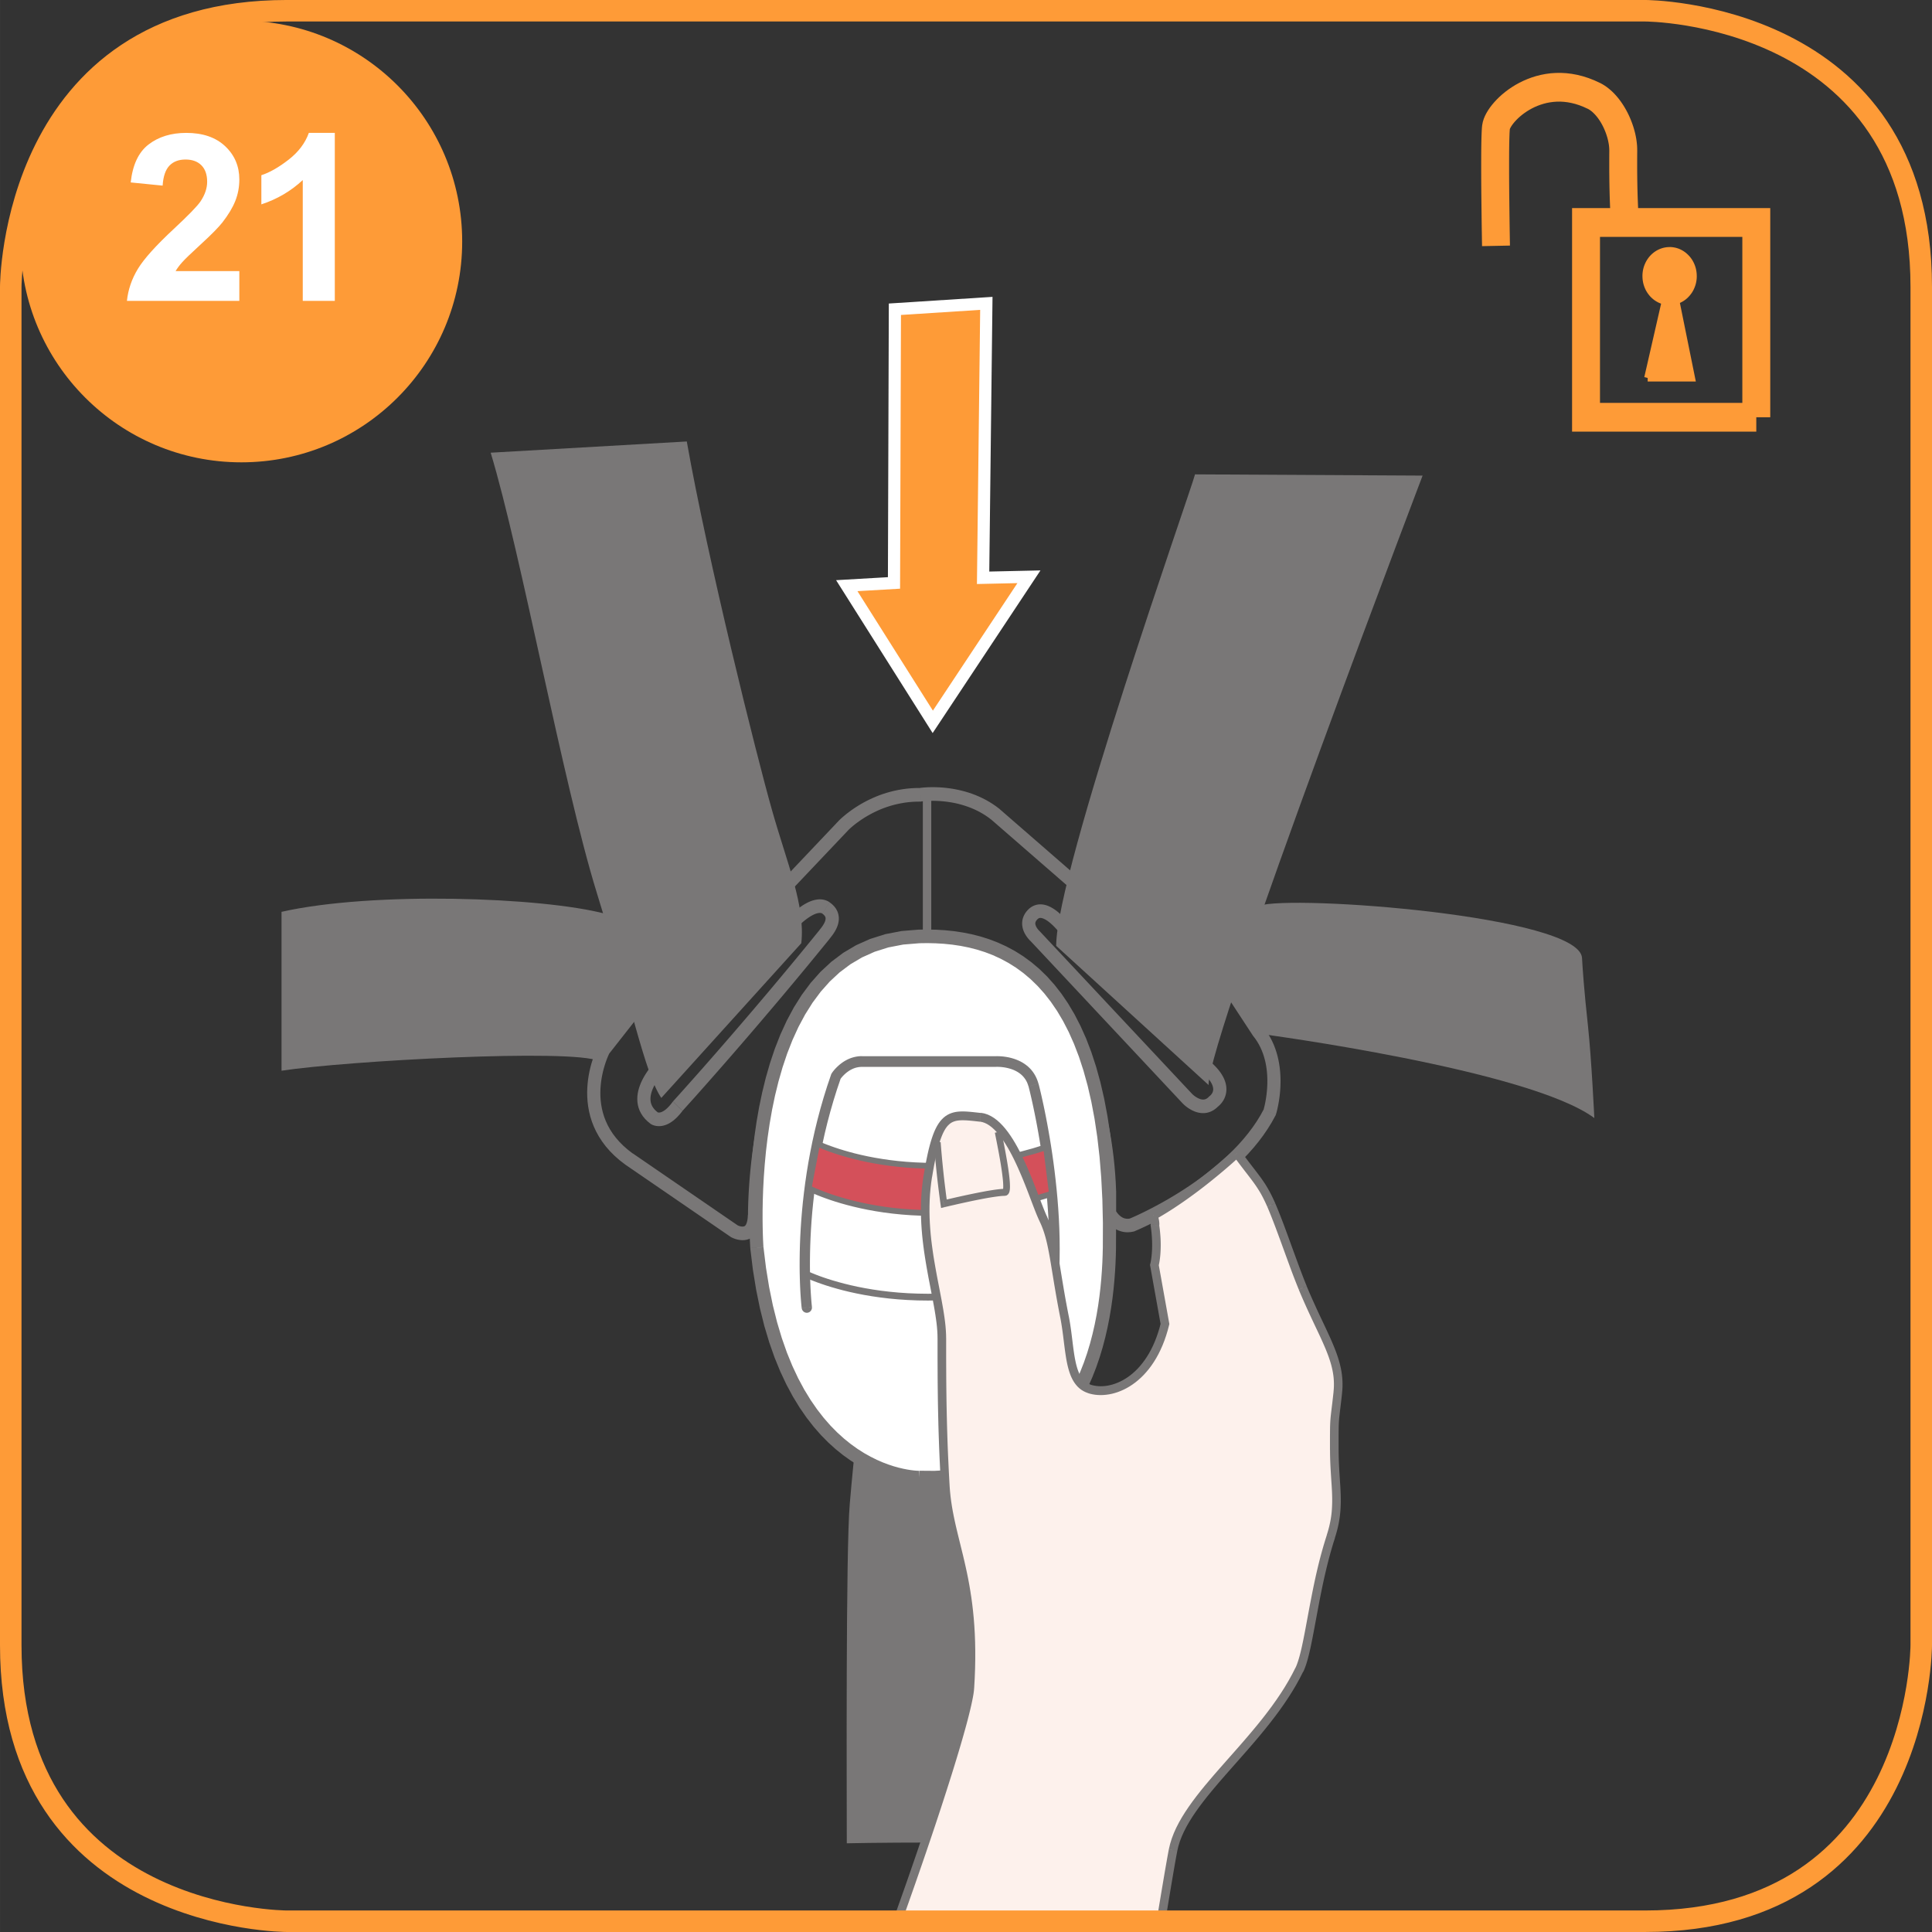 <?xml version="1.0" encoding="UTF-8"?>
<!DOCTYPE svg PUBLIC "-//W3C//DTD SVG 1.1//EN" "http://www.w3.org/Graphics/SVG/1.1/DTD/svg11.dtd">
<!-- Creator: CorelDRAW 2017 -->
<svg xmlns="http://www.w3.org/2000/svg" xml:space="preserve" width="35mm" height="35mm" version="1.1" style="shape-rendering:geometricPrecision; text-rendering:geometricPrecision; image-rendering:optimizeQuality; fill-rule:evenodd; clip-rule:evenodd"
viewBox="0 0 1003.29 1003.3"
 xmlns:xlink="http://www.w3.org/1999/xlink">
 <rect x="0" y="0" width="1003.29" height="1003.3" fill="#333333" stroke="none"/>
 <defs>
  <style type="text/css">
   <![CDATA[
    .str0 {stroke:#FE9B37;stroke-width:11.17;stroke-miterlimit:4}
    .str1 {stroke:white;stroke-width:6.33;stroke-miterlimit:4}
    .fil7 {fill:none;fill-rule:nonzero}
    .fil1 {fill:#2F201B;fill-rule:nonzero}
    .fil6 {fill:#FDF1EC;fill-rule:nonzero}
    .fil2 {fill:white;fill-rule:nonzero}
    .fil5 {fill:#FE9B37;fill-rule:nonzero}
    .fil4 {fill:#FE9B37;fill-rule:nonzero}
    .fil3 {fill:#D4505A;fill-rule:nonzero}
    .fil0 {fill:#797777;fill-rule:nonzero}
   ]]>
  </style>
 </defs>
 <g id="Слой_x0020_1">
  <path class="fil0" d="M314.47 474.57c-32.9,-8.74 -120.89,-11.76 -168.27,-1.05l0 82.51c33.43,-5.14 151.1,-11.56 164.9,-5 0,0 29.24,-34.52 32.35,-60.32 1.46,-12.14 -28.98,-16.15 -28.98,-16.15z"/>
  <path class="fil0" d="M655.23 537c0,0 138.78,18.42 172.71,43.61 0,0 -1.45,-30.7 -3.33,-48.14 -1.91,-17.45 -2.74,-29 -3.06,-34.97 -1.14,-21.87 -150.73,-32.95 -167.69,-27.14l-21.5 7.6c0,0 -2.21,17.88 3.61,30.35 2.44,5.25 19.25,28.68 19.25,28.68z"/>
  <g>
   <path class="fil0" d="M310.84 542.95l22.1 -28.16 5.33 4.44 -22.1 28.16 -5.68 -3.9 0.35 -0.54zm-0.35 0.54l0.15 -0.28 0.21 -0.26 -0.35 0.54zm18.1 55.47l-3.8 5.88 -0.07 -0.05 -2.95 -2.27 -2.67 -2.35 -2.41 -2.42 -2.15 -2.48 -1.89 -2.53 -1.66 -2.57 -1.43 -2.59 -1.21 -2.61 -1.01 -2.61 -0.81 -2.6 -0.63 -2.58 -0.46 -2.55 -0.31 -2.51 -0.17 -2.46 -0.05 -2.4 0.07 -2.33 0.17 -2.25 0.25 -2.17 0.32 -2.08 0.38 -1.98 0.42 -1.86 0.46 -1.75 0.48 -1.62 0.48 -1.49 0.47 -1.35 0.45 -1.21 0.42 -1.05 0.38 -0.88 0.32 -0.71 0.25 -0.53 0.17 -0.34 0.08 -0.16 6.03 3.36 -0.02 0.04 -0.12 0.24 -0.2 0.42 -0.27 0.6 -0.32 0.75 -0.36 0.9 -0.4 1.05 -0.41 1.19 -0.42 1.32 -0.42 1.43 -0.4 1.54 -0.37 1.63 -0.33 1.73 -0.28 1.8 -0.21 1.89 -0.15 1.94 -0.06 2 0.03 2.04 0.14 2.08 0.26 2.12 0.38 2.13 0.52 2.15 0.67 2.16 0.83 2.16 1 2.17 1.19 2.16 1.39 2.15 1.6 2.13 1.83 2.11 2.08 2.09 2.33 2.05 2.61 2.01 -0.07 -0.05zm-3.8 5.88l-0.05 -0.03 -0.02 -0.01 0.07 0.05zm54.61 37.46l-54.61 -37.46 3.8 -5.88 54.61 37.46 -3.53 6.05 -0.26 -0.17zm0.26 0.17l-0.11 -0.06 -0.15 -0.1 0.26 0.17zm8.77 -11.53l6.85 -0.06 0 0.1 -0.06 1.44 -0.13 1.36 -0.19 1.27 -0.26 1.19 -0.33 1.12 -0.4 1.03 -0.47 0.96 -0.55 0.89 -0.62 0.81 -0.68 0.71 -0.74 0.62 -0.78 0.51 -0.79 0.4 -0.81 0.31 -0.79 0.21 -0.77 0.14 -0.75 0.07 -0.72 0.01 -0.7 -0.04 -0.66 -0.08 -0.6 -0.1 -0.58 -0.12 -0.54 -0.14 -0.49 -0.15 -0.46 -0.16 -0.4 -0.15 -0.36 -0.15 -0.33 -0.15 -0.24 -0.11 -0.17 -0.08 -0.16 -0.08 -0.11 -0.06 3.27 -6.21 -0.05 -0.02 0.01 0 0.11 0.06 0.13 0.07 0.14 0.06 0.19 0.08 0.23 0.09 0.23 0.08 0.26 0.08 0.27 0.07 0.28 0.06 0.3 0.05 0.27 0.03 0.25 0.01 0.25 -0.01 0.23 -0.02 0.2 -0.03 0.17 -0.05 0.15 -0.05 0.14 -0.07 0.13 -0.09 0.13 -0.11 0.15 -0.16 0.16 -0.21 0.17 -0.28 0.18 -0.38 0.18 -0.48 0.17 -0.59 0.16 -0.71 0.13 -0.83 0.09 -0.96 0.05 -1.1 0 0.1zm6.85 -0.06l0 0.07 0 0.03 0 -0.1zm20.98 -97.39l3.43 6.12 0.64 -0.49 -2.23 2.36 -2.11 2.59 -1.99 2.81 -1.87 3.01 -1.75 3.18 -1.63 3.34 -1.51 3.49 -1.4 3.6 -1.29 3.7 -1.18 3.77 -1.08 3.83 -0.98 3.86 -0.89 3.88 -0.79 3.86 -0.71 3.84 -0.63 3.79 -0.55 3.71 -0.48 3.62 -0.41 3.51 -0.35 3.38 -0.3 3.22 -0.24 3.05 -0.19 2.85 -0.15 2.64 -0.12 2.41 -0.08 2.14 -0.06 1.86 -0.04 1.57 -0.02 1.25 -0.01 0.91 0 0.56 -0 0.17 -6.85 0.06 -0 -0.23 0 -0.6 0.01 -0.96 0.02 -1.3 0.04 -1.63 0.06 -1.93 0.09 -2.21 0.12 -2.47 0.16 -2.71 0.2 -2.93 0.25 -3.13 0.31 -3.31 0.36 -3.47 0.42 -3.61 0.5 -3.73 0.57 -3.83 0.65 -3.91 0.73 -3.98 0.82 -4.01 0.93 -4.04 1.02 -4.04 1.14 -4.02 1.25 -3.98 1.37 -3.93 1.5 -3.85 1.63 -3.76 1.77 -3.64 1.92 -3.51 2.08 -3.35 2.25 -3.17 2.43 -2.98 2.61 -2.75 0.64 -0.49zm-0.64 0.49l0.29 -0.28 0.35 -0.21 -0.64 0.49zm37.65 -3.51l-6.86 0.03 3.31 3.52 -1.82 -0.05 -1.76 -0.01 -1.71 0.03 -1.66 0.07 -1.61 0.1 -1.55 0.13 -1.49 0.15 -1.44 0.18 -1.38 0.2 -1.32 0.22 -1.27 0.24 -1.22 0.25 -1.16 0.26 -1.1 0.28 -1.04 0.28 -0.99 0.28 -0.93 0.28 -0.87 0.29 -0.81 0.28 -0.75 0.28 -0.69 0.26 -0.64 0.26 -0.56 0.24 -0.5 0.22 -0.45 0.21 -0.37 0.18 -0.32 0.16 -0.26 0.13 -0.18 0.09 -0.13 0.07 -0.07 0.04 0.01 -0.01 -3.43 -6.12 0.08 -0.05 0.13 -0.07 0.2 -0.11 0.28 -0.15 0.34 -0.17 0.4 -0.2 0.48 -0.23 0.53 -0.24 0.6 -0.27 0.67 -0.28 0.72 -0.29 0.79 -0.3 0.86 -0.32 0.92 -0.32 0.98 -0.32 1.04 -0.32 1.1 -0.32 1.16 -0.31 1.22 -0.3 1.29 -0.29 1.34 -0.28 1.4 -0.26 1.47 -0.24 1.52 -0.22 1.57 -0.2 1.64 -0.17 1.69 -0.14 1.74 -0.11 1.8 -0.07 1.85 -0.03 1.91 0.01 1.96 0.05 3.31 3.52zm-3.31 -3.52l3.29 0.12 0.01 3.4 -3.31 -3.52zm-3.27 71.54l-0.28 -68 6.86 -0.03 0.28 68 -0.04 0.54 -6.82 -0.52zm6.86 -0.03l0 0.27 -0.04 0.28 0.04 -0.54zm2.08 7.62l-4.43 5.39 0.14 0.11 -0.57 -0.48 -0.53 -0.51 -0.48 -0.52 -0.44 -0.54 -0.4 -0.56 -0.36 -0.57 -0.32 -0.57 -0.28 -0.58 -0.25 -0.58 -0.21 -0.57 -0.19 -0.56 -0.16 -0.56 -0.13 -0.56 -0.11 -0.53 -0.09 -0.52 -0.08 -0.52 -0.05 -0.49 -0.05 -0.47 -0.03 -0.47 -0.02 -0.44 -0.01 -0.4 -0.01 -0.4 0.01 -0.37 0.01 -0.32 0.01 -0.31 0.02 -0.27 0.02 -0.26 0.02 -0.2 0.01 -0.14 0.02 -0.2 0.02 -0.12 0 -0.02 6.78 1.06 -0 0.02 0 -0.01 0 -0 -0.01 0.12 -0.01 0.13 -0.01 0.13 -0.01 0.17 -0.01 0.19 -0.01 0.23 -0 0.22 0 0.24 0.01 0.28 0.01 0.28 0.02 0.27 0.03 0.3 0.04 0.31 0.04 0.3 0.05 0.31 0.07 0.32 0.07 0.3 0.09 0.29 0.09 0.3 0.11 0.28 0.11 0.27 0.13 0.26 0.14 0.25 0.14 0.23 0.15 0.22 0.17 0.21 0.18 0.2 0.19 0.18 0.21 0.17 0.14 0.11zm-0.14 -0.11l0.06 0.05 0.08 0.07 -0.14 -0.11zm9.67 17.67l-13.96 -12.16 4.43 -5.39 13.96 12.16 1.21 2.81 -5.64 2.59zm4.43 -5.39l1.26 1.1 -0.05 1.71 -1.21 -2.81zm-6.3 24.15l0.66 -21.57 6.85 0.22 -0.66 21.57 -3.59 3.42 -3.27 -3.64zm6.85 0.22l-0.11 3.59 -3.48 -0.17 3.59 -3.42zm-12.74 12.57l-6.1 3.23 -0.09 -0.2 -0.62 -1.61 -0.47 -1.55 -0.32 -1.51 -0.17 -1.46 -0.03 -1.42 0.13 -1.37 0.28 -1.3 0.42 -1.23 0.56 -1.13 0.66 -1.02 0.76 -0.91 0.82 -0.79 0.86 -0.69 0.89 -0.59 0.91 -0.5 0.91 -0.43 0.92 -0.37 0.91 -0.3 0.89 -0.25 0.88 -0.21 0.85 -0.17 0.82 -0.13 0.78 -0.1 0.73 -0.08 0.68 -0.05 0.6 -0.03 0.55 -0.02 0.48 -0.01 0.38 0 0.28 0 0.2 0 0.12 0.01 -0.32 7.06 0.01 0 -0.11 -0 -0.22 -0 -0.29 0 -0.35 0.01 -0.41 0.02 -0.49 0.03 -0.51 0.04 -0.56 0.06 -0.59 0.08 -0.61 0.1 -0.62 0.12 -0.62 0.15 -0.61 0.17 -0.59 0.19 -0.55 0.22 -0.52 0.25 -0.48 0.27 -0.42 0.28 -0.37 0.29 -0.31 0.3 -0.25 0.3 -0.21 0.32 -0.17 0.34 -0.13 0.38 -0.1 0.45 -0.05 0.54 0.01 0.65 0.09 0.77 0.19 0.89 0.31 1.02 0.44 1.15 -0.09 -0.2zm-6.1 3.23l-0.04 -0.07 -0.05 -0.13 0.09 0.2zm20.91 9.42l0.13 7.06 0.09 -0 -1.27 0 -1.24 -0.11 -1.2 -0.21 -1.17 -0.3 -1.12 -0.39 -1.08 -0.46 -1.04 -0.52 -0.99 -0.58 -0.95 -0.62 -0.91 -0.66 -0.87 -0.69 -0.83 -0.72 -0.79 -0.74 -0.75 -0.75 -0.71 -0.76 -0.67 -0.77 -0.64 -0.76 -0.6 -0.75 -0.57 -0.75 -0.52 -0.72 -0.49 -0.69 -0.45 -0.67 -0.41 -0.64 -0.37 -0.59 -0.33 -0.54 -0.3 -0.5 -0.25 -0.45 -0.2 -0.36 -0.16 -0.3 -0.13 -0.25 -0.08 -0.16 -0.04 -0.07 6.1 -3.23 0.01 0.02 0.05 0.09 0.08 0.15 0.13 0.25 0.18 0.32 0.2 0.35 0.24 0.4 0.29 0.47 0.31 0.5 0.35 0.53 0.38 0.57 0.41 0.59 0.44 0.61 0.47 0.62 0.5 0.62 0.53 0.63 0.55 0.62 0.57 0.61 0.59 0.6 0.61 0.57 0.62 0.54 0.64 0.51 0.64 0.47 0.66 0.43 0.66 0.39 0.65 0.33 0.66 0.28 0.66 0.23 0.66 0.17 0.66 0.12 0.66 0.06 0.67 -0 0.09 -0zm-0.09 0l0.04 -0 0.06 0 -0.09 0zm16.83 -5.76l-6.23 2.96 6 0.43 -0.56 0.84 -0.58 0.79 -0.61 0.75 -0.63 0.7 -0.64 0.65 -0.66 0.6 -0.67 0.56 -0.68 0.52 -0.68 0.48 -0.68 0.43 -0.68 0.4 -0.68 0.36 -0.67 0.32 -0.64 0.29 -0.64 0.27 -0.64 0.24 -0.61 0.21 -0.57 0.18 -0.57 0.16 -0.54 0.13 -0.51 0.12 -0.48 0.1 -0.46 0.09 -0.42 0.07 -0.37 0.05 -0.35 0.04 -0.31 0.03 -0.27 0.02 -0.19 0.01 -0.16 0.01 -0.17 0.01 -0.06 0 -0.13 -7.06 -0.01 0 -0.03 0 0.08 -0.01 0.15 -0.01 0.15 -0.01 0.18 -0.02 0.22 -0.03 0.27 -0.04 0.28 -0.04 0.31 -0.06 0.34 -0.07 0.36 -0.08 0.38 -0.09 0.39 -0.11 0.42 -0.13 0.43 -0.14 0.42 -0.16 0.44 -0.18 0.46 -0.2 0.45 -0.22 0.44 -0.24 0.45 -0.27 0.46 -0.29 0.44 -0.31 0.44 -0.33 0.43 -0.36 0.42 -0.39 0.42 -0.42 0.4 -0.44 0.39 -0.48 0.38 -0.51 0.36 -0.55 6 0.43zm-6 -0.43l3.38 -5.42 2.62 5.85 -6 -0.43zm18.84 3.43l3.11 6.29 -0.83 0.3 -1.4 0.29 -1.35 0.22 -1.3 0.16 -1.25 0.1 -1.2 0.05 -1.14 -0.01 -1.1 -0.06 -1.05 -0.11 -0.99 -0.15 -0.96 -0.19 -0.91 -0.24 -0.85 -0.26 -0.81 -0.3 -0.76 -0.33 -0.71 -0.35 -0.67 -0.38 -0.61 -0.39 -0.57 -0.4 -0.52 -0.4 -0.48 -0.4 -0.44 -0.41 -0.4 -0.4 -0.34 -0.38 -0.31 -0.37 -0.28 -0.36 -0.23 -0.32 -0.19 -0.29 -0.17 -0.28 -0.14 -0.24 -0.1 -0.19 -0.05 -0.11 -0.08 -0.16 6.23 -2.96 -0.05 -0.12 0.01 0.02 0.01 0.02 0.02 0.04 0.04 0.07 0.07 0.1 0.09 0.13 0.1 0.13 0.13 0.16 0.16 0.18 0.17 0.18 0.2 0.19 0.24 0.2 0.27 0.21 0.3 0.21 0.33 0.2 0.36 0.2 0.4 0.19 0.44 0.19 0.47 0.17 0.53 0.17 0.57 0.15 0.61 0.12 0.68 0.1 0.72 0.07 0.78 0.04 0.85 0.01 0.9 -0.03 0.96 -0.08 1.03 -0.13 1.09 -0.18 1.16 -0.24 -0.83 0.3zm3.11 6.29l-0.4 0.21 -0.43 0.1 0.83 -0.3zm9.3 -20.68l6.85 0.4 -0.25 1.12 -0.51 1.25 -0.54 1.2 -0.56 1.15 -0.58 1.11 -0.6 1.06 -0.62 1.02 -0.63 0.97 -0.64 0.93 -0.65 0.89 -0.65 0.84 -0.66 0.8 -0.65 0.75 -0.64 0.72 -0.64 0.68 -0.63 0.63 -0.61 0.59 -0.6 0.56 -0.58 0.51 -0.56 0.48 -0.55 0.45 -0.52 0.4 -0.48 0.36 -0.46 0.33 -0.42 0.3 -0.4 0.27 -0.35 0.23 -0.31 0.19 -0.25 0.15 -0.21 0.13 -0.21 0.12 -0.11 0.06 -0.06 0.03 -3.11 -6.29 -0.01 0 0.05 -0.03 0.05 -0.03 0.14 -0.09 0.2 -0.12 0.22 -0.14 0.26 -0.17 0.28 -0.19 0.33 -0.23 0.36 -0.26 0.39 -0.3 0.42 -0.32 0.43 -0.35 0.46 -0.39 0.48 -0.42 0.49 -0.45 0.51 -0.49 0.52 -0.52 0.52 -0.55 0.53 -0.59 0.54 -0.62 0.54 -0.66 0.54 -0.69 0.53 -0.73 0.52 -0.77 0.52 -0.81 0.51 -0.83 0.49 -0.87 0.48 -0.92 0.47 -0.96 0.44 -0.99 0.42 -1.03 -0.25 1.12zm6.85 0.4l-0.03 0.58 -0.21 0.55 0.25 -1.12zm-21.5 -9.28l6.85 -0.34 -3.76 -3.35 1.53 -0.13 1.45 -0.05 1.38 0.02 1.31 0.09 1.24 0.16 1.17 0.23 1.11 0.3 1.04 0.35 0.98 0.41 0.91 0.47 0.84 0.51 0.78 0.56 0.71 0.6 0.64 0.62 0.56 0.65 0.5 0.66 0.44 0.67 0.38 0.67 0.32 0.66 0.27 0.64 0.22 0.62 0.18 0.6 0.14 0.56 0.11 0.54 0.08 0.5 0.05 0.44 0.03 0.38 0.03 0.35 0.01 0.32 0 0.25 -0 0.13 -0 0.15 -6.85 -0.4 -0 0.08 0 -0.05 0 -0.04 -0 -0.07 -0.01 -0.14 -0.02 -0.18 -0.03 -0.2 -0.03 -0.21 -0.05 -0.23 -0.07 -0.26 -0.08 -0.26 -0.1 -0.28 -0.11 -0.28 -0.14 -0.28 -0.15 -0.27 -0.18 -0.28 -0.21 -0.28 -0.23 -0.27 -0.26 -0.26 -0.3 -0.26 -0.34 -0.25 -0.4 -0.24 -0.46 -0.24 -0.52 -0.22 -0.59 -0.2 -0.67 -0.17 -0.76 -0.15 -0.84 -0.11 -0.93 -0.07 -1.03 -0.02 -1.13 0.04 -1.24 0.1 -3.76 -3.35zm3.76 3.35l-3.59 0.37 -0.17 -3.72 3.76 3.35zm2.07 -25.66l1.01 21.98 -6.85 0.34 -1.01 -21.98 0.99 -2.66 5.85 2.32zm-6.85 0.34l-0.07 -1.56 1.07 -1.1 -0.99 2.66zm17.4 -9.61l-11.55 11.94 -4.86 -4.99 11.55 -11.94 0.48 -0.41 4.38 5.4zm-4.86 -4.99l0.22 -0.23 0.26 -0.18 -0.48 0.41zm3.22 -10.24l6.85 -0.29 0 0 0.02 0.99 -0.01 0.97 -0.04 0.92 -0.06 0.89 -0.09 0.86 -0.11 0.82 -0.14 0.8 -0.16 0.76 -0.18 0.72 -0.19 0.7 -0.21 0.67 -0.22 0.62 -0.24 0.6 -0.25 0.57 -0.26 0.53 -0.26 0.5 -0.26 0.46 -0.27 0.44 -0.26 0.4 -0.26 0.38 -0.27 0.35 -0.24 0.3 -0.24 0.29 -0.24 0.27 -0.22 0.23 -0.2 0.2 -0.18 0.17 -0.19 0.17 -0.15 0.12 -0.06 0.05 -0.11 0.09 -0.13 0.09 -3.9 -5.81 -0.1 0.07 -0.04 0.03 0.06 -0.05 0.02 -0.02 0.02 -0.01 0.06 -0.06 0.07 -0.07 0.08 -0.09 0.09 -0.1 0.11 -0.13 0.13 -0.16 0.12 -0.16 0.13 -0.19 0.15 -0.22 0.15 -0.24 0.15 -0.26 0.15 -0.29 0.15 -0.31 0.15 -0.33 0.15 -0.37 0.14 -0.4 0.13 -0.42 0.13 -0.45 0.12 -0.49 0.11 -0.52 0.1 -0.54 0.08 -0.58 0.07 -0.62 0.05 -0.65 0.03 -0.69 0.01 -0.73 -0.02 -0.77 0 0zm0.91 -71.9l0.29 7.06 3.28 -3.65 0.01 0.17 0.02 0.5 0.03 0.79 0.04 1.08 0.05 1.34 0.05 1.59 0.06 1.82 0.07 2.02 0.07 2.21 0.08 2.37 0.09 2.52 0.09 2.65 0.09 2.75 0.1 2.84 0.1 2.91 0.1 2.95 0.1 2.98 0.1 2.99 0.1 2.98 0.1 2.95 0.1 2.9 0.1 2.83 0.09 2.74 0.09 2.63 0.09 2.5 0.08 2.35 0.08 2.18 0.07 1.99 0.06 1.78 0.06 1.55 0.05 1.3 0.04 1.03 -6.85 0.29 -0.04 -1.05 -0.05 -1.31 -0.06 -1.56 -0.06 -1.79 -0.07 -1.99 -0.08 -2.18 -0.08 -2.35 -0.09 -2.49 -0.09 -2.63 -0.09 -2.74 -0.1 -2.83 -0.1 -2.9 -0.1 -2.95 -0.1 -2.98 -0.1 -2.99 -0.1 -2.98 -0.1 -2.96 -0.1 -2.91 -0.1 -2.84 -0.09 -2.76 -0.09 -2.64 -0.09 -2.52 -0.08 -2.38 -0.07 -2.21 -0.07 -2.02 -0.06 -1.82 -0.05 -1.59 -0.05 -1.34 -0.04 -1.08 -0.03 -0.8 -0.02 -0.49 -0.01 -0.17 3.28 -3.65zm-3.28 3.65l-0.12 -3.51 3.4 -0.15 -3.28 3.65zm48.04 11.89l-5.85 3.69 0.38 0.52 -1.12 -1.2 -1.2 -1.12 -1.27 -1.05 -1.35 -0.98 -1.41 -0.92 -1.47 -0.85 -1.51 -0.79 -1.56 -0.73 -1.59 -0.67 -1.61 -0.61 -1.63 -0.55 -1.64 -0.5 -1.64 -0.44 -1.63 -0.4 -1.61 -0.35 -1.59 -0.3 -1.56 -0.26 -1.51 -0.23 -1.46 -0.19 -1.41 -0.15 -1.33 -0.13 -1.26 -0.09 -1.18 -0.07 -1.08 -0.05 -0.99 -0.03 -0.87 -0.02 -0.75 -0.01 -0.63 0 -0.5 0.01 -0.37 0.01 -0.23 0.01 -0.03 0 -0.29 -7.06 0.14 -0.01 0.26 -0.01 0.41 -0.01 0.57 -0.01 0.71 0 0.83 0.01 0.96 0.02 1.06 0.04 1.18 0.05 1.27 0.08 1.36 0.11 1.44 0.14 1.52 0.17 1.59 0.2 1.65 0.24 1.69 0.29 1.74 0.33 1.77 0.38 1.8 0.44 1.82 0.5 1.83 0.56 1.84 0.62 1.84 0.69 1.82 0.77 1.81 0.84 1.79 0.93 1.75 1.02 1.71 1.12 1.65 1.21 1.6 1.32 1.52 1.43 1.44 1.53 0.38 0.52zm-0.38 -0.52l0.22 0.25 0.16 0.28 -0.38 -0.52zm20.03 80.32l-6.85 0.05 0 0.1 -0.2 -4.41 -0.28 -4.3 -0.36 -4.19 -0.44 -4.07 -0.5 -3.95 -0.56 -3.84 -0.62 -3.72 -0.67 -3.59 -0.71 -3.47 -0.75 -3.34 -0.77 -3.21 -0.81 -3.08 -0.82 -2.95 -0.83 -2.81 -0.84 -2.67 -0.84 -2.54 -0.84 -2.4 -0.83 -2.25 -0.81 -2.11 -0.78 -1.96 -0.75 -1.81 -0.72 -1.66 -0.68 -1.51 -0.63 -1.36 -0.58 -1.2 -0.52 -1.04 -0.45 -0.88 -0.38 -0.72 -0.31 -0.56 -0.22 -0.4 -0.12 -0.22 -0.03 -0.04 5.85 -3.69 0.07 0.13 0.17 0.3 0.25 0.45 0.34 0.62 0.42 0.8 0.49 0.96 0.55 1.12 0.62 1.28 0.67 1.44 0.72 1.6 0.76 1.75 0.79 1.91 0.82 2.06 0.85 2.2 0.87 2.36 0.87 2.5 0.88 2.64 0.88 2.79 0.87 2.93 0.85 3.06 0.83 3.2 0.81 3.33 0.77 3.46 0.74 3.6 0.69 3.72 0.64 3.85 0.58 3.97 0.52 4.1 0.45 4.22 0.37 4.34 0.3 4.45 0.2 4.56 0 0.1zm0 -0.1l0 -0.03 0 0.13 0 -0.1zm-0.33 10.06l-6.19 3.04 -0.33 -1.55 0 -0.48 0.01 -0.49 0 -0.48 0 -0.49 0 -0.5 0 -0.5 0 -0.5 0 -0.49 0 -0.48 0 -0.49 0 -0.48 0 -0.47 0 -0.46 0 -0.44 -0 -0.44 0 -0.44 0 -0.4 -0 -0.39 0 -0.38 -0 -0.36 0 -0.33 -0 -0.32 0 -0.29 -0 -0.27 0 -0.24 -0 -0.21 -0 -0.21 0 -0.11 -0 -0.11 -0 -0.14 0 -0.05 0 0.01 6.85 -0.05 0 0.04 0 0.05 -0 0.04 0 0.13 0 0.19 -0 0.16 0 0.21 0 0.24 0 0.27 0 0.29 0 0.32 0 0.34 0 0.36 0 0.38 0 0.39 0 0.42 0 0.41 0 0.44 0 0.46 0 0.46 0 0.47 0 0.48 0 0.49 0 0.5 -0 0.49 0 0.5 -0 0.5 0 0.5 -0 0.5 -0.01 0.5 -0.01 0.49 -0 0.48 -0.33 -1.55zm-6.19 3.04l-0.34 -0.73 0.01 -0.82 0.33 1.55zm13.64 1.36l2.53 6.56 -0.48 0.16 -0.96 0.2 -0.95 0.13 -0.92 0.06 -0.9 -0 -0.88 -0.06 -0.85 -0.13 -0.82 -0.18 -0.79 -0.23 -0.75 -0.27 -0.72 -0.31 -0.67 -0.34 -0.62 -0.36 -0.59 -0.39 -0.57 -0.41 -0.52 -0.42 -0.48 -0.42 -0.46 -0.44 -0.41 -0.42 -0.39 -0.43 -0.36 -0.42 -0.32 -0.4 -0.29 -0.38 -0.28 -0.38 -0.24 -0.36 -0.21 -0.33 -0.18 -0.31 -0.15 -0.26 -0.13 -0.24 -0.09 -0.17 -0.09 -0.17 -0.08 -0.17 -0.02 -0.04 6.19 -3.04 0 0.01 -0.02 -0.03 0.02 0.04 0.07 0.12 0.07 0.12 0.09 0.16 0.1 0.17 0.13 0.2 0.14 0.21 0.15 0.22 0.19 0.25 0.2 0.25 0.21 0.25 0.22 0.25 0.25 0.25 0.25 0.24 0.27 0.24 0.28 0.23 0.28 0.21 0.3 0.2 0.32 0.19 0.32 0.17 0.32 0.14 0.34 0.12 0.36 0.1 0.37 0.08 0.38 0.06 0.4 0.03 0.44 0 0.46 -0.03 0.48 -0.07 0.52 -0.11 -0.48 0.16zm2.53 6.56l-0.24 0.1 -0.24 0.06 0.48 -0.16zm66.87 -62.9l6.52 2.17 -0.23 0.56 -1.97 3.59 -2.15 3.48 -2.31 3.38 -2.46 3.27 -2.59 3.16 -2.71 3.05 -2.8 2.94 -2.88 2.84 -2.95 2.73 -3 2.62 -3.04 2.51 -3.06 2.41 -3.06 2.29 -3.05 2.19 -3.02 2.07 -2.98 1.97 -2.92 1.85 -2.85 1.74 -2.75 1.63 -2.65 1.51 -2.53 1.4 -2.4 1.28 -2.24 1.17 -2.08 1.05 -1.89 0.93 -1.7 0.81 -1.48 0.69 -1.25 0.57 -1.01 0.44 -0.74 0.32 -0.47 0.2 -0.18 0.07 -2.53 -6.56 0.13 -0.05 0.41 -0.17 0.69 -0.3 0.95 -0.42 1.19 -0.54 1.42 -0.66 1.63 -0.78 1.83 -0.9 2.01 -1.01 2.17 -1.13 2.32 -1.24 2.45 -1.35 2.57 -1.46 2.67 -1.58 2.75 -1.68 2.82 -1.79 2.88 -1.9 2.91 -2 2.93 -2.1 2.94 -2.2 2.93 -2.3 2.9 -2.4 2.86 -2.49 2.8 -2.59 2.73 -2.68 2.64 -2.77 2.53 -2.86 2.41 -2.94 2.28 -3.02 2.13 -3.11 1.96 -3.18 1.78 -3.26 -0.23 0.56zm6.52 2.17l-0.09 0.29 -0.14 0.28 0.23 -0.56zm-12.08 -40.95l5.68 -3.96 -0.21 -0.29 1.36 1.79 1.22 1.83 1.1 1.86 0.97 1.89 0.85 1.91 0.74 1.93 0.63 1.93 0.54 1.93 0.44 1.92 0.36 1.9 0.28 1.88 0.21 1.85 0.14 1.82 0.08 1.78 0.03 1.74 -0.03 1.69 -0.06 1.63 -0.1 1.57 -0.13 1.5 -0.16 1.43 -0.18 1.35 -0.19 1.26 -0.2 1.18 -0.21 1.08 -0.2 0.98 -0.19 0.88 -0.18 0.76 -0.16 0.64 -0.14 0.52 -0.11 0.38 -0.07 0.24 -0.04 0.14 -6.52 -2.17 0.01 -0.01 0.05 -0.18 0.09 -0.31 0.11 -0.43 0.14 -0.54 0.16 -0.66 0.17 -0.76 0.18 -0.87 0.18 -0.96 0.18 -1.05 0.17 -1.13 0.16 -1.2 0.14 -1.27 0.12 -1.34 0.09 -1.39 0.06 -1.45 0.02 -1.48 -0.02 -1.52 -0.07 -1.56 -0.12 -1.58 -0.18 -1.6 -0.24 -1.61 -0.3 -1.62 -0.38 -1.61 -0.45 -1.61 -0.53 -1.61 -0.61 -1.58 -0.7 -1.57 -0.79 -1.54 -0.89 -1.51 -0.99 -1.48 -1.1 -1.44 -0.21 -0.29zm0.21 0.29l-0.11 -0.14 -0.1 -0.15 0.21 0.29zm-9.32 -26.82l14.79 22.58 -5.68 3.96 -14.79 -22.58 5.68 -3.96z"/>
  </g>
  <g>
   <path class="fil0" d="M538.6 477.52l-4.94 -4.9 0 0 0.81 -0.78 0.88 -0.68 0.93 -0.56 0.97 -0.43 0.99 -0.3 0.99 -0.18 0.99 -0.06 0.96 0.04 0.92 0.13 0.89 0.21 0.85 0.27 0.82 0.33 0.78 0.37 0.75 0.4 0.72 0.43 0.7 0.45 0.67 0.48 0.63 0.48 0.61 0.49 0.58 0.5 0.55 0.49 0.53 0.49 0.49 0.48 0.46 0.46 0.43 0.44 0.4 0.41 0.36 0.38 0.32 0.34 0.28 0.3 0.22 0.24 0.17 0.18 0.07 0.07 -4.72 5.12 -0.24 -0.24 -0.22 -0.24 -0.25 -0.27 -0.26 -0.29 -0.29 -0.32 -0.32 -0.34 -0.34 -0.36 -0.37 -0.38 -0.39 -0.39 -0.41 -0.4 -0.42 -0.39 -0.45 -0.4 -0.45 -0.38 -0.47 -0.38 -0.47 -0.36 -0.46 -0.33 -0.47 -0.3 -0.47 -0.28 -0.45 -0.24 -0.44 -0.21 -0.4 -0.16 -0.39 -0.12 -0.35 -0.09 -0.32 -0.05 -0.28 -0.01 -0.24 0.01 -0.22 0.04 -0.21 0.06 -0.21 0.1 -0.23 0.13 -0.26 0.2 -0.29 0.28 0 0zm1.46 6.23l-4.93 4.91 0.24 0.24 -0.07 -0.07 -0.05 -0.05 -0.16 -0.15 -0.15 -0.15 -0.17 -0.17 -0.21 -0.22 -0.23 -0.25 -0.23 -0.27 -0.26 -0.31 -0.28 -0.36 -0.27 -0.36 -0.28 -0.4 -0.29 -0.44 -0.28 -0.46 -0.27 -0.49 -0.27 -0.53 -0.25 -0.57 -0.23 -0.59 -0.2 -0.62 -0.17 -0.67 -0.13 -0.69 -0.09 -0.73 -0.03 -0.76 0.03 -0.77 0.09 -0.8 0.17 -0.81 0.24 -0.8 0.32 -0.79 0.4 -0.79 0.47 -0.77 0.54 -0.73 0.61 -0.7 4.94 4.9 -0.27 0.31 -0.21 0.28 -0.16 0.26 -0.11 0.22 -0.09 0.21 -0.06 0.2 -0.04 0.18 -0.02 0.18 -0.01 0.19 0.01 0.19 0.03 0.2 0.04 0.22 0.06 0.22 0.08 0.24 0.09 0.25 0.11 0.24 0.12 0.24 0.14 0.25 0.15 0.24 0.15 0.23 0.16 0.22 0.16 0.22 0.14 0.18 0.15 0.17 0.15 0.17 0.13 0.14 0.11 0.11 0.1 0.1 0.08 0.08 0.01 0.01 0.06 0.05 -0.04 -0.03 0.24 0.24zm-0.24 -0.24l0.12 0.1 0.12 0.13 -0.24 -0.24zm74.55 89.72l-79.24 -84.58 4.93 -4.91 79.24 84.58 -4.88 4.96 -0.05 -0.05zm0.05 0.05l-0.01 -0.01 -0.04 -0.04 0.05 0.05zm13.88 -4.19l3.74 5.92 0.57 -0.48 -0.76 0.73 -0.8 0.65 -0.81 0.56 -0.85 0.48 -0.86 0.39 -0.86 0.3 -0.88 0.22 -0.85 0.13 -0.84 0.06 -0.83 -0.01 -0.79 -0.06 -0.77 -0.12 -0.73 -0.17 -0.7 -0.19 -0.68 -0.23 -0.64 -0.26 -0.6 -0.27 -0.58 -0.29 -0.54 -0.3 -0.51 -0.3 -0.47 -0.3 -0.44 -0.3 -0.41 -0.3 -0.38 -0.29 -0.34 -0.27 -0.29 -0.24 -0.26 -0.22 -0.23 -0.2 -0.18 -0.17 -0.13 -0.13 -0.11 -0.11 -0.05 -0.05 4.83 -5.01 -0.01 -0.01 0.02 0.02 0.07 0.07 0.1 0.09 0.13 0.11 0.16 0.14 0.2 0.17 0.22 0.18 0.24 0.18 0.26 0.19 0.29 0.19 0.31 0.2 0.32 0.19 0.33 0.18 0.34 0.17 0.35 0.16 0.34 0.14 0.34 0.12 0.35 0.1 0.34 0.07 0.32 0.05 0.32 0.03 0.3 0 0.3 -0.02 0.3 -0.05 0.28 -0.07 0.3 -0.1 0.3 -0.13 0.31 -0.18 0.34 -0.23 0.35 -0.29 0.37 -0.36 0.57 -0.48zm-0.57 0.48l0.26 -0.27 0.31 -0.21 -0.57 0.48zm-3.7 -12.93l4.4 -5.42 1.3 1.17 1.18 1.16 1.07 1.14 0.95 1.13 0.84 1.12 0.73 1.1 0.63 1.09 0.53 1.08 0.43 1.07 0.34 1.06 0.24 1.05 0.15 1.03 0.06 1 -0.02 0.96 -0.1 0.93 -0.17 0.88 -0.22 0.82 -0.27 0.77 -0.31 0.72 -0.34 0.66 -0.36 0.6 -0.37 0.54 -0.37 0.49 -0.37 0.44 -0.35 0.38 -0.33 0.34 -0.3 0.28 -0.29 0.25 -0.25 0.2 -0.2 0.15 -0.11 0.08 -0.12 0.09 -3.74 -5.92 -0.07 0.05 0.04 -0.03 0.05 -0.03 0.07 -0.05 0.1 -0.09 0.13 -0.12 0.14 -0.14 0.15 -0.17 0.15 -0.18 0.16 -0.21 0.15 -0.23 0.14 -0.23 0.13 -0.26 0.11 -0.26 0.1 -0.28 0.08 -0.3 0.06 -0.3 0.03 -0.33 0.01 -0.36 -0.03 -0.4 -0.06 -0.42 -0.11 -0.48 -0.17 -0.53 -0.23 -0.58 -0.31 -0.63 -0.4 -0.69 -0.5 -0.75 -0.6 -0.8 -0.71 -0.85 -0.83 -0.89 -0.97 -0.94 -1.1 -0.99z"/>
  </g>
  <g>
   <path class="fil0" d="M341.64 577.72l-3.92 5.8 -0.06 -0.05 -1.45 -1.2 -1.28 -1.28 -1.1 -1.35 -0.92 -1.42 -0.74 -1.46 -0.56 -1.5 -0.38 -1.52 -0.22 -1.52 -0.07 -1.5 0.06 -1.47 0.18 -1.43 0.28 -1.4 0.37 -1.35 0.44 -1.31 0.5 -1.27 0.55 -1.21 0.58 -1.16 0.62 -1.12 0.64 -1.06 0.65 -1.01 0.65 -0.95 0.64 -0.89 0.62 -0.82 0.6 -0.76 0.56 -0.68 0.52 -0.61 0.47 -0.53 0.41 -0.45 0.34 -0.36 0.25 -0.26 0.18 -0.18 0.08 -0.08 4.71 5.14 -0.02 0.02 -0.11 0.11 -0.21 0.22 -0.28 0.29 -0.34 0.37 -0.39 0.44 -0.44 0.52 -0.49 0.58 -0.51 0.64 -0.53 0.7 -0.54 0.75 -0.54 0.79 -0.53 0.83 -0.52 0.86 -0.49 0.88 -0.46 0.91 -0.42 0.92 -0.36 0.92 -0.31 0.92 -0.25 0.91 -0.18 0.9 -0.11 0.87 -0.03 0.85 0.04 0.82 0.11 0.79 0.19 0.77 0.28 0.77 0.38 0.76 0.5 0.77 0.64 0.78 0.79 0.79 0.97 0.8 -0.06 -0.05zm-3.92 5.8l-0.06 -0.05 0.02 0.01 0.05 0.03zm11.7 -11.49l4.99 4.84 0.24 -0.29 -0.74 0.97 -0.73 0.9 -0.73 0.83 -0.72 0.77 -0.72 0.7 -0.7 0.63 -0.71 0.58 -0.71 0.52 -0.69 0.46 -0.68 0.4 -0.68 0.36 -0.68 0.3 -0.67 0.25 -0.65 0.2 -0.64 0.15 -0.61 0.11 -0.6 0.07 -0.57 0.03 -0.56 0 -0.53 -0.04 -0.49 -0.06 -0.46 -0.08 -0.42 -0.1 -0.4 -0.11 -0.35 -0.12 -0.31 -0.12 -0.28 -0.13 -0.28 -0.14 -0.19 -0.11 -0.1 -0.06 -0.18 -0.11 -0.14 -0.1 3.92 -5.8 -0.11 -0.08 -0.09 -0.06 0.05 0.03 0.01 0.01 -0.03 -0.01 0.03 0.01 0.05 0.02 0.06 0.02 0.07 0.02 0.09 0.02 0.1 0.02 0.12 0.01 0.12 0.01 0.15 0 0.18 -0.01 0.19 -0.02 0.22 -0.04 0.24 -0.06 0.26 -0.08 0.28 -0.11 0.31 -0.14 0.34 -0.18 0.38 -0.22 0.4 -0.26 0.42 -0.31 0.46 -0.37 0.49 -0.44 0.5 -0.49 0.53 -0.56 0.56 -0.64 0.58 -0.71 0.6 -0.79 0.24 -0.29zm-0.24 0.29l0.11 -0.15 0.13 -0.14 -0.24 0.29zm76.46 -89.43l5.25 4.55 0.01 -0.01 -3.76 4.62 -3.72 4.55 -3.69 4.49 -3.65 4.41 -3.6 4.33 -3.55 4.25 -3.49 4.16 -3.43 4.06 -3.36 3.96 -3.28 3.86 -3.2 3.74 -3.11 3.63 -3.02 3.5 -2.92 3.38 -2.81 3.24 -2.7 3.1 -2.58 2.96 -2.46 2.8 -2.33 2.65 -2.19 2.49 -2.05 2.32 -1.91 2.15 -1.75 1.97 -1.59 1.79 -1.43 1.59 -1.26 1.4 -1.08 1.2 -0.89 0.99 -0.71 0.79 -0.51 0.56 -0.31 0.34 -0.11 0.12 -4.99 -4.84 0.1 -0.11 0.31 -0.34 0.51 -0.56 0.7 -0.78 0.89 -0.99 1.08 -1.2 1.25 -1.4 1.42 -1.59 1.59 -1.78 1.75 -1.96 1.9 -2.14 2.05 -2.31 2.19 -2.48 2.32 -2.64 2.45 -2.8 2.58 -2.95 2.69 -3.09 2.8 -3.23 2.91 -3.37 3.01 -3.49 3.1 -3.62 3.19 -3.73 3.27 -3.85 3.35 -3.95 3.42 -4.05 3.48 -4.15 3.54 -4.24 3.59 -4.32 3.64 -4.4 3.68 -4.48 3.71 -4.54 3.74 -4.6 0.01 -0.01zm-0.01 0.01l0.01 -0.01 0.23 -0.28 -0.24 0.29zm1.39 -8.45l3.82 -5.86 0.01 0.01 0.77 0.57 0.71 0.61 0.64 0.64 0.58 0.68 0.52 0.72 0.44 0.75 0.36 0.76 0.29 0.79 0.22 0.8 0.14 0.79 0.08 0.79 0.01 0.77 -0.05 0.75 -0.1 0.73 -0.14 0.69 -0.17 0.67 -0.21 0.64 -0.23 0.61 -0.25 0.59 -0.27 0.57 -0.28 0.54 -0.29 0.51 -0.3 0.5 -0.3 0.47 -0.3 0.45 -0.3 0.43 -0.29 0.4 -0.29 0.38 -0.27 0.35 -0.25 0.32 -0.24 0.3 -0.22 0.27 -5.25 -4.55 0.2 -0.25 0.21 -0.26 0.22 -0.28 0.22 -0.28 0.22 -0.29 0.23 -0.31 0.21 -0.31 0.21 -0.32 0.2 -0.32 0.2 -0.32 0.18 -0.33 0.17 -0.33 0.15 -0.31 0.13 -0.32 0.11 -0.3 0.09 -0.29 0.07 -0.28 0.05 -0.26 0.03 -0.24 0.01 -0.21 -0 -0.21 -0.01 -0.18 -0.03 -0.18 -0.05 -0.18 -0.07 -0.18 -0.09 -0.2 -0.12 -0.2 -0.16 -0.22 -0.21 -0.25 -0.27 -0.27 -0.34 -0.29 -0.41 -0.3 0.01 0.01zm3.82 -5.86l0.01 0.01 0.18 0.13 -0.19 -0.13zm-22.27 18.9l-5.17 -4.64 1.34 -1.56 1.3 -1.46 1.26 -1.37 1.23 -1.27 1.18 -1.18 1.15 -1.09 1.11 -1.01 1.08 -0.93 1.04 -0.84 1.01 -0.77 0.98 -0.7 0.95 -0.63 0.93 -0.56 0.89 -0.5 0.88 -0.44 0.86 -0.38 0.83 -0.32 0.81 -0.26 0.79 -0.21 0.77 -0.16 0.75 -0.11 0.73 -0.06 0.71 -0.01 0.67 0.04 0.64 0.08 0.62 0.12 0.58 0.15 0.54 0.19 0.51 0.21 0.47 0.23 0.43 0.25 0.4 0.26 -3.82 5.86 -0.06 -0.04 -0.08 -0.05 -0.1 -0.05 -0.11 -0.05 -0.13 -0.04 -0.14 -0.04 -0.16 -0.03 -0.19 -0.02 -0.23 -0.01 -0.25 0 -0.3 0.02 -0.34 0.05 -0.38 0.08 -0.42 0.11 -0.47 0.15 -0.52 0.2 -0.56 0.24 -0.61 0.31 -0.66 0.36 -0.7 0.42 -0.75 0.49 -0.79 0.56 -0.85 0.64 -0.89 0.72 -0.93 0.8 -0.98 0.89 -1.03 0.97 -1.08 1.07 -1.12 1.16 -1.17 1.26 -1.22 1.37 -1.26 1.47z"/>
  </g>
  <g>
   <path class="fil1" d="M480.29 483.99l-0.06 4.51 0 0 -4.31 0.12 -4.16 0.47 -4.02 0.8 -3.89 1.1 -3.76 1.37 -3.62 1.63 -3.5 1.87 -3.36 2.08 -3.23 2.28 -3.1 2.45 -2.97 2.59 -2.83 2.72 -2.69 2.81 -2.56 2.9 -2.42 2.95 -2.29 2.98 -2.15 2.98 -2.01 2.96 -1.87 2.92 -1.74 2.85 -1.6 2.76 -1.46 2.65 -1.32 2.51 -1.18 2.34 -1.04 2.16 -0.9 1.94 -0.76 1.7 -0.62 1.45 -0.48 1.16 -0.34 0.85 -0.2 0.52 -0.06 0.15 -4.09 -1.59 0.08 -0.22 0.22 -0.56 0.36 -0.9 0.5 -1.22 0.64 -1.5 0.79 -1.77 0.93 -2 1.07 -2.22 1.22 -2.41 1.36 -2.58 1.5 -2.73 1.65 -2.85 1.79 -2.94 1.93 -3.01 2.08 -3.06 2.23 -3.09 2.37 -3.09 2.53 -3.07 2.67 -3.02 2.82 -2.95 2.98 -2.86 3.12 -2.73 3.28 -2.59 3.43 -2.42 3.59 -2.22 3.74 -2 3.9 -1.76 4.06 -1.48 4.21 -1.19 4.36 -0.86 4.51 -0.51 4.66 -0.13 0 0zm81.35 59.81l-3.98 1.85 -1.86 -4.1 -1.91 -3.91 -1.97 -3.72 -2.02 -3.54 -2.07 -3.37 -2.12 -3.19 -2.16 -3.02 -2.2 -2.86 -2.25 -2.7 -2.28 -2.54 -2.32 -2.38 -2.36 -2.24 -2.39 -2.09 -2.43 -1.95 -2.45 -1.82 -2.48 -1.69 -2.51 -1.56 -2.53 -1.43 -2.55 -1.31 -2.58 -1.19 -2.6 -1.08 -2.61 -0.97 -2.63 -0.87 -2.65 -0.77 -2.66 -0.67 -2.67 -0.57 -2.68 -0.48 -2.69 -0.39 -2.69 -0.31 -2.7 -0.22 -2.7 -0.15 -2.7 -0.07 0.06 -4.51 2.81 0.07 2.82 0.15 2.82 0.24 2.83 0.32 2.82 0.41 2.82 0.5 2.81 0.6 2.81 0.71 2.8 0.81 2.78 0.92 2.77 1.03 2.75 1.15 2.73 1.27 2.71 1.39 2.68 1.52 2.66 1.65 2.63 1.79 2.59 1.92 2.56 2.07 2.52 2.21 2.49 2.36 2.44 2.51 2.4 2.67 2.36 2.82 2.3 2.99 2.26 3.15 2.2 3.32 2.15 3.49 2.1 3.67 2.03 3.85 1.98 4.03 1.91 4.22z"/>
  </g>
  <g>
   <polygon class="fil1" points="519.43,524.38 519.35,528.89 515.53,528.84 511.75,528.82 508.01,528.82 504.33,528.85 500.71,528.91 497.15,528.98 493.66,529.08 490.24,529.2 486.89,529.32 483.63,529.47 480.47,529.63 477.39,529.8 474.42,529.98 471.55,530.16 468.79,530.35 466.14,530.55 463.61,530.75 461.22,530.94 458.95,531.14 456.82,531.33 454.82,531.52 452.98,531.7 451.28,531.87 449.75,532.04 448.37,532.19 447.16,532.32 446.13,532.44 445.27,532.54 444.59,532.62 444.1,532.68 443.81,532.72 443.72,532.73 443.17,528.26 443.27,528.25 443.59,528.21 444.08,528.15 444.76,528.06 445.64,527.96 446.69,527.84 447.91,527.7 449.29,527.55 450.85,527.39 452.56,527.22 454.42,527.03 456.43,526.85 458.58,526.65 460.86,526.46 463.28,526.25 465.82,526.05 468.48,525.86 471.27,525.67 474.15,525.48 477.15,525.3 480.24,525.13 483.43,524.97 486.72,524.82 490.08,524.69 493.52,524.57 497.04,524.48 500.63,524.4 504.28,524.35 507.99,524.31 511.76,524.31 515.57,524.33 "/>
  </g>
  <g>
   <path class="fil1" d="M485.63 536.88l18.66 -12.19 2.34 3.81 -18.66 12.19 -0.55 0.26 -1.79 -4.06zm2.34 3.81l-0.26 0.17 -0.29 0.09 0.55 -0.26zm-2.05 11.75l-4.37 0.09 0 0.04 -0.03 -1.19 -0.01 -1.13 0.01 -1.07 0.03 -1.01 0.05 -0.95 0.07 -0.9 0.09 -0.83 0.1 -0.79 0.12 -0.74 0.13 -0.7 0.14 -0.65 0.15 -0.6 0.17 -0.57 0.17 -0.52 0.19 -0.49 0.19 -0.46 0.2 -0.42 0.2 -0.38 0.21 -0.36 0.22 -0.33 0.22 -0.3 0.21 -0.26 0.22 -0.24 0.21 -0.2 0.2 -0.18 0.22 -0.17 0.19 -0.13 0.2 -0.12 0.13 -0.07 0.13 -0.06 0.21 -0.09 0.11 -0.03 1.24 4.32 0.09 -0.03 0.15 -0.06 0.03 -0.01 0 -0 0.05 -0.03 0 0 0.01 -0.01 -0.03 0.02 -0.04 0.04 -0.05 0.06 -0.07 0.09 -0.07 0.1 -0.09 0.13 -0.09 0.17 -0.11 0.21 -0.11 0.24 -0.12 0.28 -0.12 0.32 -0.12 0.36 -0.12 0.4 -0.11 0.46 -0.11 0.51 -0.1 0.56 -0.09 0.61 -0.09 0.67 -0.07 0.73 -0.06 0.78 -0.04 0.84 -0.03 0.91 -0.01 0.97 0.01 1.04 0.03 1.11 0 0.04zm0 -0.04l0 0.04 -0 -0.09 0 0.05zm-2.26 111.21l-2.1 -111.08 4.37 -0.09 2.1 111.08 -4.37 0.09z"/>
  </g>
  <g>
   <path class="fil0" d="M479.23 488.16l0 -75.53 4.37 0 0 75.53 -0.44 1.36 -3.93 -1.36zm4.37 0l0 0.76 -0.44 0.6 0.44 -1.36zm-33.54 39.01l29.61 -40.37 3.49 2.72 -29.61 40.37 -3.49 -2.72z"/>
  </g>
  <g>
   <path class="fil0" d="M440.46 431.17l-33.49 35.32 -4.9 -4.94 33.49 -35.32 0 -0 4.9 4.94zm36.96 -21.91l1.04 6.98 -0.56 0.04 -2.14 0.02 -2.09 0.11 -2.03 0.18 -1.98 0.26 -1.93 0.33 -1.87 0.39 -1.81 0.44 -1.76 0.5 -1.7 0.55 -1.64 0.58 -1.58 0.62 -1.51 0.65 -1.45 0.68 -1.39 0.69 -1.32 0.71 -1.26 0.71 -1.19 0.71 -1.12 0.71 -1.05 0.69 -0.98 0.68 -0.91 0.66 -0.83 0.62 -0.75 0.59 -0.68 0.55 -0.6 0.51 -0.52 0.45 -0.44 0.4 -0.35 0.33 -0.27 0.26 -0.19 0.19 -0.11 0.11 -0 0 -4.9 -4.94 0.09 -0.09 0.15 -0.15 0.26 -0.25 0.35 -0.33 0.44 -0.41 0.52 -0.46 0.6 -0.53 0.69 -0.58 0.77 -0.63 0.86 -0.67 0.94 -0.71 1.01 -0.74 1.1 -0.76 1.18 -0.78 1.25 -0.79 1.33 -0.8 1.4 -0.79 1.48 -0.79 1.55 -0.77 1.63 -0.76 1.7 -0.73 1.77 -0.7 1.84 -0.66 1.91 -0.61 1.98 -0.56 2.04 -0.51 2.11 -0.44 2.17 -0.37 2.23 -0.3 2.3 -0.21 2.35 -0.12 2.41 -0.02 -0.56 0.04zm1.04 6.98l-0.27 0.04 -0.28 -0 0.56 -0.04zm40.77 4.02l-4.42 5.4 0.11 0.09 -1.5 -1.14 -1.52 -1.05 -1.54 -0.97 -1.55 -0.88 -1.57 -0.81 -1.57 -0.73 -1.57 -0.66 -1.57 -0.59 -1.56 -0.53 -1.55 -0.47 -1.53 -0.41 -1.51 -0.36 -1.48 -0.3 -1.45 -0.25 -1.42 -0.21 -1.37 -0.17 -1.33 -0.13 -1.28 -0.1 -1.21 -0.07 -1.16 -0.04 -1.09 -0.02 -1.01 0.01 -0.94 0.02 -0.86 0.03 -0.77 0.04 -0.68 0.05 -0.59 0.05 -0.48 0.05 -0.36 0.04 -0.27 0.03 -0.17 0.03 0 -0 -1.04 -6.98 0.13 -0.02 0.2 -0.03 0.34 -0.05 0.47 -0.05 0.57 -0.06 0.67 -0.06 0.78 -0.06 0.88 -0.05 0.97 -0.04 1.06 -0.02 1.14 -0.01 1.22 0.02 1.29 0.04 1.36 0.07 1.42 0.11 1.48 0.15 1.53 0.19 1.58 0.23 1.63 0.29 1.67 0.34 1.7 0.4 1.73 0.46 1.76 0.53 1.78 0.6 1.79 0.68 1.8 0.76 1.81 0.84 1.81 0.93 1.8 1.03 1.79 1.12 1.78 1.23 1.75 1.33 0.11 0.09zm-0.11 -0.09l0.07 0.05 0.05 0.04 -0.11 -0.09zm42.92 46.56l-47.23 -41.07 4.42 -5.4 47.23 41.07 -4.42 5.4z"/>
  </g>
  <path class="fil0" d="M343.41 570.16c-8.63,-12.85 -15.37,-47.9 -33.51,-106.57 -17.74,-57.37 -39.18,-175.87 -55.09,-228.5l101.84 -5.83c10.82,61.28 36.12,162.79 44.2,191.25 8.04,28.46 17.39,49.67 15.27,69.3l-72.71 80.35z"/>
  <path class="fil0" d="M548.48 491.19c0,-38.75 70.22,-237.1 72.1,-244.85l118.18 0.64c7.97,-20.82 -112.09,293.53 -111.13,316.48l-79.14 -72.27z"/>
  <path class="fil0" d="M495.85 722.44c-3.85,0 -36.25,1.61 -40.75,1.61 -9.22,0 -11.51,30.79 -13.81,56.88 -2.11,23.67 -1.55,151.02 -1.55,176.31 0,0 15.5,-0.4 46.16,-0.4 38.47,0 45.62,-2.42 52.16,-3.18 1.53,-32.42 -10.95,-222.53 -16.09,-230.4 -1.51,-2.39 -32.26,0 -32.26,0l6.14 -0.82z"/>
  <path class="fil2" d="M477.3 767.29c0,0 -71.8,1.12 -84.24,-119.38 0,0 -11.86,-158.83 84.24,-161.6 46.38,-1.35 100.97,20.33 98.82,161.6 -0.6,39.17 -10.78,122.72 -98.82,119.38z"/>
  <g>
   <path class="fil0" d="M389.64 648.18l6.83 -0.54 -0.01 -0.1 1.32 10.81 1.64 10.11 1.93 9.44 2.2 8.78 2.44 8.16 2.65 7.55 2.85 6.97 3.02 6.42 3.16 5.88 3.29 5.37 3.38 4.89 3.45 4.43 3.5 4 3.53 3.58 3.54 3.2 3.52 2.83 3.48 2.49 3.42 2.17 3.34 1.87 3.22 1.6 3.1 1.35 2.94 1.11 2.77 0.91 2.57 0.72 2.35 0.55 2.1 0.41 1.83 0.29 1.54 0.19 1.22 0.11 0.89 0.05 0.52 0.01 0.08 0 0.1 7.06 -0.33 0 -0.68 -0.02 -1.07 -0.06 -1.43 -0.12 -1.76 -0.21 -2.07 -0.32 -2.35 -0.46 -2.61 -0.62 -2.85 -0.79 -3.05 -1 -3.24 -1.23 -3.4 -1.48 -3.53 -1.75 -3.65 -2.05 -3.73 -2.37 -3.79 -2.71 -3.83 -3.08 -3.83 -3.46 -3.82 -3.87 -3.77 -4.3 -3.7 -4.75 -3.61 -5.22 -3.49 -5.71 -3.35 -6.22 -3.18 -6.76 -2.99 -7.31 -2.77 -7.88 -2.54 -8.48 -2.27 -9.1 -1.99 -9.73 -1.69 -10.4 -1.35 -11.08 -0.01 -0.1zm0.01 0.1l-0 -0.03 -0.01 -0.07 0.01 0.1zm87.55 -165.51l0.19 7.06 -0 0 -8.34 0.68 -7.72 1.49 -7.13 2.25 -6.58 2.95 -6.06 3.59 -5.57 4.19 -5.11 4.75 -4.67 5.25 -4.25 5.72 -3.85 6.12 -3.47 6.48 -3.1 6.77 -2.75 7.01 -2.41 7.19 -2.1 7.31 -1.81 7.37 -1.53 7.38 -1.28 7.32 -1.05 7.21 -0.84 7.03 -0.64 6.81 -0.48 6.52 -0.33 6.17 -0.2 5.76 -0.1 5.3 -0.01 4.77 0.05 4.19 0.09 3.55 0.1 2.86 0.11 2.1 0.07 1.3 0.03 0.4 -6.83 0.54 -0.03 -0.51 -0.08 -1.36 -0.11 -2.18 -0.11 -2.94 -0.09 -3.65 -0.05 -4.3 0.01 -4.88 0.1 -5.41 0.21 -5.89 0.33 -6.31 0.49 -6.66 0.66 -6.97 0.86 -7.22 1.07 -7.4 1.32 -7.54 1.59 -7.62 1.87 -7.64 2.19 -7.6 2.52 -7.51 2.89 -7.36 3.28 -7.15 3.69 -6.89 4.13 -6.56 4.6 -6.18 5.09 -5.73 5.62 -5.22 6.16 -4.64 6.72 -3.98 7.28 -3.26 7.87 -2.48 8.45 -1.63 9.05 -0.74 -0 0zm102.35 165.19l-6.85 -0.11 0 0 0.04 -12.81 -0.28 -12.11 -0.59 -11.44 -0.88 -10.79 -1.16 -10.15 -1.43 -9.53 -1.68 -8.93 -1.92 -8.34 -2.15 -7.77 -2.36 -7.22 -2.57 -6.69 -2.75 -6.18 -2.93 -5.68 -3.09 -5.21 -3.24 -4.75 -3.38 -4.33 -3.51 -3.91 -3.62 -3.52 -3.73 -3.15 -3.83 -2.8 -3.92 -2.47 -4 -2.16 -4.07 -1.87 -4.14 -1.59 -4.19 -1.32 -4.23 -1.08 -4.27 -0.85 -4.29 -0.64 -4.3 -0.44 -4.3 -0.26 -4.29 -0.1 -4.26 0.06 -0.19 -7.06 4.48 -0.06 4.53 0.1 4.56 0.28 4.59 0.47 4.6 0.69 4.6 0.91 4.59 1.17 4.56 1.44 4.52 1.73 4.47 2.04 4.4 2.37 4.31 2.72 4.21 3.08 4.1 3.46 3.97 3.86 3.82 4.27 3.67 4.69 3.49 5.13 3.31 5.58 3.12 6.05 2.92 6.53 2.7 7.04 2.47 7.55 2.24 8.09 1.99 8.63 1.73 9.2 1.47 9.79 1.19 10.39 0.9 11.01 0.6 11.66 0.28 12.31 -0.04 12.99 0 0zm-102.38 122.86l0.25 -7.06 7.83 0.06 7.37 -0.41 6.93 -0.86 6.5 -1.27 6.08 -1.67 5.69 -2.04 5.31 -2.38 4.95 -2.7 4.61 -3 4.28 -3.28 3.96 -3.54 3.67 -3.78 3.38 -3.99 3.1 -4.19 2.84 -4.37 2.59 -4.52 2.34 -4.65 2.12 -4.76 1.9 -4.84 1.69 -4.91 1.49 -4.94 1.3 -4.95 1.13 -4.95 0.97 -4.91 0.81 -4.85 0.67 -4.76 0.54 -4.66 0.43 -4.52 0.32 -4.37 0.24 -4.18 0.15 -3.98 0.09 -3.74 6.85 0.11 -0.09 3.86 -0.16 4.1 -0.24 4.31 -0.34 4.5 -0.44 4.68 -0.56 4.82 -0.7 4.94 -0.85 5.04 -1.01 5.12 -1.18 5.17 -1.37 5.2 -1.57 5.2 -1.78 5.18 -2.01 5.14 -2.25 5.07 -2.51 4.98 -2.78 4.86 -3.07 4.72 -3.37 4.54 -3.68 4.35 -4 4.12 -4.34 3.87 -4.69 3.6 -5.05 3.29 -5.41 2.96 -5.79 2.6 -6.18 2.21 -6.57 1.8 -6.97 1.36 -7.38 0.91 -7.8 0.43 -8.23 -0.06z"/>
  </g>
  <g>
   <path class="fil0" d="M421.64 678.64c0.18,1.51 -0.86,2.9 -2.32,3.08 -1.47,0.19 -2.81,-0.89 -3,-2.4l5.32 -0.69zm10.2 -121.11l4.5 3 0.27 -0.56 -1.97 5.8 -1.8 5.76 -1.65 5.71 -1.5 5.65 -1.36 5.58 -1.22 5.51 -1.1 5.41 -0.97 5.33 -0.86 5.21 -0.74 5.1 -0.64 4.97 -0.54 4.84 -0.46 4.69 -0.37 4.54 -0.29 4.37 -0.22 4.21 -0.16 4.02 -0.1 3.83 -0.05 3.63 -0.01 3.41 0.03 3.19 0.07 2.97 0.09 2.72 0.11 2.48 0.12 2.22 0.13 1.95 0.12 1.67 0.11 1.38 0.1 1.09 0.08 0.79 0.05 0.48 0.02 0.13 -5.32 0.69 -0.02 -0.2 -0.05 -0.5 -0.08 -0.83 -0.11 -1.14 -0.12 -1.44 -0.13 -1.73 -0.13 -2 -0.12 -2.28 -0.11 -2.54 -0.09 -2.79 -0.07 -3.03 -0.03 -3.26 0.01 -3.48 0.05 -3.7 0.1 -3.9 0.16 -4.1 0.23 -4.28 0.3 -4.46 0.38 -4.62 0.46 -4.78 0.56 -4.92 0.65 -5.07 0.76 -5.2 0.87 -5.31 0.99 -5.42 1.11 -5.52 1.25 -5.62 1.39 -5.7 1.53 -5.77 1.68 -5.83 1.84 -5.89 2.01 -5.93 0.27 -0.56zm-0.27 0.56l0.1 -0.3 0.17 -0.26 -0.27 0.56zm16.04 -9.59l0 5.53 0 0 -0.66 0.02 -0.63 0.05 -0.61 0.09 -0.6 0.11 -0.58 0.14 -0.56 0.17 -0.54 0.19 -0.53 0.22 -0.52 0.24 -0.49 0.25 -0.48 0.27 -0.46 0.28 -0.44 0.3 -0.42 0.3 -0.41 0.31 -0.38 0.31 -0.36 0.31 -0.34 0.31 -0.32 0.31 -0.3 0.3 -0.28 0.29 -0.25 0.28 -0.23 0.26 -0.2 0.24 -0.18 0.22 -0.16 0.2 -0.12 0.17 -0.1 0.14 -0.08 0.11 -0.06 0.09 -0.03 0.05 0.03 -0.04 -4.5 -3 0.05 -0.09 0.06 -0.08 0.08 -0.12 0.11 -0.17 0.15 -0.22 0.19 -0.25 0.2 -0.27 0.24 -0.3 0.27 -0.33 0.3 -0.35 0.33 -0.36 0.36 -0.38 0.39 -0.39 0.42 -0.4 0.44 -0.41 0.48 -0.42 0.51 -0.41 0.53 -0.41 0.56 -0.41 0.6 -0.4 0.63 -0.39 0.66 -0.37 0.69 -0.36 0.72 -0.33 0.75 -0.31 0.79 -0.28 0.81 -0.24 0.84 -0.21 0.87 -0.17 0.89 -0.13 0.92 -0.07 0.94 -0.03 0 0zm69.28 5.53l-69.28 0 0 -5.53 69.28 0 0.18 5.52 -0.18 0.01zm0.18 -0.01l-0.08 0.01 -0.09 0 0.18 -0.01zm22.21 8.73l-5.17 1.46 0 0.01 -0.32 -1.01 -0.36 -0.93 -0.42 -0.86 -0.46 -0.79 -0.5 -0.72 -0.54 -0.67 -0.57 -0.62 -0.61 -0.57 -0.64 -0.52 -0.67 -0.48 -0.69 -0.44 -0.71 -0.39 -0.73 -0.36 -0.74 -0.32 -0.75 -0.28 -0.75 -0.24 -0.75 -0.21 -0.73 -0.19 -0.72 -0.15 -0.69 -0.13 -0.67 -0.1 -0.64 -0.08 -0.6 -0.06 -0.55 -0.04 -0.51 -0.03 -0.46 -0.01 -0.4 -0.01 -0.32 0 -0.25 0.01 -0.19 0.01 -0.12 0.01 0.01 0 -0.36 -5.52 0.1 -0.01 0.15 -0.01 0.25 -0.01 0.35 -0.01 0.43 0 0.48 0.01 0.55 0.02 0.61 0.03 0.68 0.05 0.73 0.07 0.77 0.1 0.81 0.12 0.85 0.15 0.89 0.19 0.91 0.23 0.93 0.27 0.95 0.31 0.96 0.37 0.97 0.41 0.97 0.47 0.97 0.54 0.95 0.6 0.93 0.67 0.91 0.74 0.88 0.82 0.84 0.9 0.79 0.99 0.73 1.07 0.67 1.15 0.6 1.24 0.52 1.32 0.44 1.4 0 0.01zm-0 -0.01l0 0.01 -0.05 -0.19 0.05 0.17zm7.97 123.44l-5.27 -1.01 0.83 -5.1 0.68 -5.17 0.54 -5.21 0.4 -5.25 0.28 -5.26 0.16 -5.27 0.05 -5.25 -0.05 -5.23 -0.15 -5.19 -0.24 -5.13 -0.32 -5.06 -0.38 -4.97 -0.44 -4.87 -0.5 -4.76 -0.55 -4.63 -0.58 -4.48 -0.61 -4.33 -0.63 -4.15 -0.64 -3.96 -0.65 -3.76 -0.64 -3.54 -0.63 -3.31 -0.61 -3.06 -0.58 -2.8 -0.54 -2.52 -0.5 -2.24 -0.44 -1.92 -0.38 -1.61 -0.31 -1.28 -0.23 -0.92 -0.14 -0.56 -0.05 -0.17 5.17 -1.46 0.06 0.21 0.15 0.58 0.24 0.95 0.32 1.3 0.39 1.64 0.45 1.96 0.5 2.27 0.56 2.56 0.59 2.84 0.62 3.11 0.64 3.35 0.65 3.59 0.66 3.81 0.66 4.02 0.64 4.21 0.62 4.38 0.59 4.55 0.55 4.7 0.51 4.83 0.46 4.95 0.39 5.05 0.32 5.15 0.24 5.23 0.15 5.29 0.05 5.33 -0.05 5.37 -0.16 5.39 -0.29 5.4 -0.42 5.39 -0.56 5.36 -0.71 5.33 -0.86 5.28zm0 0c-0.27,1.5 -1.67,2.49 -3.12,2.21 -1.45,-0.28 -2.41,-1.72 -2.14,-3.22l5.27 1.01z"/>
  </g>
  <path class="fil3" d="M543.19 595.81c-69.12,22.63 -118.81,-1.89 -118.81,-1.89l-4.41 23.08c0,0 51.01,27.01 126.25,2.9l-3.03 -24.08z"/>
  <g>
   <path class="fil0" d="M425.82 594.21l-2.87 -0.58 2.07 -1.07 0.11 0.06 0.42 0.19 0.69 0.31 0.97 0.41 1.23 0.5 1.5 0.58 1.75 0.64 2 0.7 2.25 0.74 2.49 0.76 2.72 0.78 2.95 0.78 3.18 0.76 3.39 0.74 3.61 0.69 3.82 0.64 4.02 0.58 4.21 0.5 4.4 0.41 4.59 0.3 4.76 0.19 4.94 0.05 5.11 -0.09 5.27 -0.25 5.43 -0.41 5.58 -0.6 5.73 -0.8 5.86 -1 6 -1.23 6.13 -1.46 6.26 -1.71 6.38 -1.97 0.89 2.88 -6.47 2 -6.35 1.73 -6.22 1.48 -6.09 1.24 -5.96 1.02 -5.81 0.81 -5.67 0.6 -5.51 0.42 -5.35 0.25 -5.19 0.09 -5.02 -0.05 -4.84 -0.19 -4.66 -0.31 -4.48 -0.42 -4.28 -0.51 -4.08 -0.59 -3.88 -0.66 -3.67 -0.71 -3.46 -0.75 -3.24 -0.78 -3.01 -0.79 -2.78 -0.79 -2.54 -0.78 -2.3 -0.75 -2.05 -0.72 -1.8 -0.66 -1.54 -0.6 -1.28 -0.52 -1.01 -0.43 -0.73 -0.33 -0.45 -0.21 -0.17 -0.08 2.07 -1.07zm-2.87 -0.58l0.36 -1.91 1.71 0.84 -2.07 1.07zm-4.41 23.08l4.41 -23.08 2.87 0.58 -4.41 23.08 -2.1 1.05 -0.77 -1.63zm0.77 1.63l-0.98 -0.52 0.21 -1.12 0.77 1.63zm125.47 1.75l2.9 -0.39 -1.01 1.64 -7.03 2.12 -6.88 1.84 -6.73 1.57 -6.57 1.31 -6.41 1.07 -6.24 0.83 -6.07 0.62 -5.89 0.42 -5.71 0.23 -5.53 0.06 -5.33 -0.09 -5.14 -0.24 -4.94 -0.37 -4.73 -0.48 -4.52 -0.58 -4.3 -0.67 -4.08 -0.74 -3.85 -0.8 -3.62 -0.84 -3.39 -0.87 -3.14 -0.88 -2.9 -0.88 -2.65 -0.87 -2.39 -0.84 -2.13 -0.79 -1.87 -0.74 -1.59 -0.66 -1.32 -0.58 -1.03 -0.47 -0.76 -0.36 -0.46 -0.23 -0.17 -0.09 1.34 -2.68 0.13 0.06 0.42 0.21 0.71 0.34 0.99 0.46 1.27 0.56 1.55 0.64 1.81 0.71 2.08 0.78 2.33 0.82 2.59 0.85 2.84 0.86 3.08 0.87 3.32 0.85 3.56 0.82 3.78 0.79 4.01 0.73 4.23 0.66 4.44 0.58 4.65 0.47 4.86 0.36 5.06 0.24 5.25 0.09 5.44 -0.06 5.63 -0.23 5.81 -0.42 5.99 -0.61 6.15 -0.82 6.32 -1.05 6.48 -1.29 6.64 -1.55 6.79 -1.81 6.94 -2.1 -1.01 1.64zm2.9 -0.39l0.16 1.26 -1.17 0.38 1.01 -1.64zm-3.03 -24.08l3.03 24.08 -2.9 0.39 -3.03 -24.08 2.9 -0.39z"/>
  </g>
  <g>
   <polygon class="fil0" points="545.11,661.94 546.09,665.33 538.92,667.42 531.9,669.24 525.05,670.79 518.36,672.09 511.84,673.15 505.5,673.99 499.33,674.62 493.35,675.05 487.56,675.3 481.96,675.39 476.57,675.32 471.37,675.1 466.38,674.77 461.61,674.32 457.05,673.77 452.71,673.14 448.6,672.44 444.72,671.68 441.07,670.88 437.67,670.05 434.51,669.2 431.6,668.36 428.94,667.53 426.54,666.72 424.4,665.96 422.53,665.25 420.93,664.62 419.61,664.06 418.57,663.6 417.82,663.25 417.35,663.03 417.17,662.94 418.69,659.78 418.81,659.84 419.23,660.04 419.94,660.36 420.93,660.8 422.2,661.33 423.74,661.95 425.55,662.64 427.63,663.38 429.96,664.16 432.56,664.97 435.4,665.79 438.49,666.62 441.82,667.43 445.39,668.22 449.2,668.96 453.23,669.65 457.48,670.27 461.96,670.8 466.65,671.25 471.55,671.58 476.65,671.78 481.96,671.86 487.46,671.77 493.16,671.53 499.04,671.1 505.11,670.48 511.35,669.65 517.78,668.61 524.36,667.33 531.12,665.8 538.04,664.01 "/>
  </g>
  <g>
   <path class="fil4" d="M769.69 65.02l14.38 1.9 0 0 -0.05 0.56 -0.07 0.95 -0.06 1.25 -0.05 1.5 -0.05 1.71 -0.04 1.9 -0.03 2.06 -0.02 2.22 -0.01 2.35 -0.01 2.45 0 2.54 0 2.61 0.01 2.66 0.01 2.69 0.02 2.71 0.02 2.7 0.03 2.68 0.03 2.64 0.03 2.58 0.03 2.51 0.03 2.4 0.03 2.29 0.03 2.16 0.03 2.01 0.03 1.84 0.03 1.66 0.02 1.44 0.02 1.22 0.02 1 0.01 0.73 0.01 0.44 0 0.15 -14.49 0.29 -0 -0.15 -0.01 -0.46 -0.01 -0.73 -0.02 -0.97 -0.02 -1.24 -0.02 -1.46 -0.03 -1.66 -0.03 -1.84 -0.03 -2.02 -0.03 -2.17 -0.03 -2.3 -0.03 -2.42 -0.03 -2.51 -0.03 -2.59 -0.03 -2.65 -0.03 -2.69 -0.02 -2.72 -0.02 -2.73 -0.01 -2.71 -0.01 -2.69 -0 -2.64 0 -2.57 0.01 -2.49 0.01 -2.39 0.02 -2.27 0.03 -2.16 0.04 -2 0.05 -1.83 0.06 -1.66 0.07 -1.49 0.09 -1.32 0.12 -1.21 0 0zm61.15 -21.97l-6.3 13.46 -0 -0 -2.2 -1.01 -2.15 -0.84 -2.09 -0.67 -2.04 -0.51 -1.98 -0.37 -1.93 -0.23 -1.88 -0.11 -1.83 0.02 -1.79 0.13 -1.74 0.23 -1.69 0.32 -1.65 0.42 -1.59 0.5 -1.54 0.57 -1.49 0.64 -1.43 0.71 -1.37 0.76 -1.29 0.8 -1.23 0.84 -1.16 0.87 -1.07 0.88 -0.99 0.89 -0.9 0.89 -0.81 0.87 -0.71 0.84 -0.6 0.79 -0.5 0.73 -0.38 0.63 -0.27 0.52 -0.15 0.35 -0.04 0.12 0.03 -0.17 -14.38 -1.9 0.34 -1.76 0.51 -1.63 0.64 -1.52 0.75 -1.45 0.86 -1.43 0.96 -1.41 1.07 -1.4 1.17 -1.38 1.27 -1.37 1.37 -1.35 1.47 -1.32 1.58 -1.3 1.67 -1.25 1.77 -1.21 1.88 -1.16 1.97 -1.09 2.06 -1.01 2.16 -0.93 2.25 -0.84 2.34 -0.73 2.42 -0.61 2.5 -0.48 2.57 -0.34 2.65 -0.18 2.71 -0.02 2.77 0.15 2.82 0.34 2.87 0.53 2.9 0.73 2.94 0.94 2.96 1.15 2.98 1.38 -0 -0zm19.36 35.13l-14.5 -0.16 0 0.01 -0.01 -0.63 -0.04 -0.68 -0.06 -0.71 -0.09 -0.74 -0.12 -0.77 -0.15 -0.79 -0.17 -0.81 -0.2 -0.82 -0.23 -0.83 -0.26 -0.85 -0.28 -0.84 -0.31 -0.85 -0.34 -0.85 -0.35 -0.83 -0.38 -0.83 -0.4 -0.81 -0.42 -0.8 -0.44 -0.78 -0.46 -0.75 -0.47 -0.73 -0.48 -0.69 -0.5 -0.67 -0.5 -0.63 -0.52 -0.6 -0.52 -0.56 -0.51 -0.51 -0.51 -0.48 -0.51 -0.43 -0.5 -0.38 -0.49 -0.34 -0.48 -0.3 -0.46 -0.25 6.3 -13.46 1.2 0.64 1.15 0.7 1.11 0.76 1.07 0.82 1.02 0.86 0.98 0.89 0.95 0.95 0.89 0.97 0.86 1 0.83 1.05 0.79 1.06 0.76 1.1 0.72 1.11 0.69 1.14 0.65 1.15 0.62 1.16 0.59 1.19 0.55 1.2 0.52 1.22 0.48 1.22 0.45 1.22 0.42 1.24 0.38 1.24 0.35 1.25 0.31 1.25 0.27 1.25 0.23 1.25 0.19 1.25 0.15 1.26 0.11 1.24 0.06 1.24 0.02 1.25 0 0.01zm0 -0.01l0 0.08 0 -0.06 0 -0.01zm0.97 37.57l-14.41 1.6 -0.01 -0.07 -0.01 -0.11 -0.02 -0.24 -0.03 -0.28 -0.03 -0.34 -0.04 -0.44 -0.04 -0.52 -0.04 -0.56 -0.05 -0.64 -0.05 -0.74 -0.05 -0.81 -0.05 -0.86 -0.05 -0.95 -0.06 -1.03 -0.06 -1.1 -0.05 -1.18 -0.05 -1.26 -0.05 -1.32 -0.05 -1.4 -0.05 -1.5 -0.04 -1.56 -0.04 -1.64 -0.04 -1.73 -0.03 -1.79 -0.03 -1.87 -0.02 -1.96 -0.02 -2.04 -0.01 -2.12 -0 -2.2 0 -2.28 0.01 -2.36 0.02 -2.44 14.5 0.16 -0.02 2.39 -0.01 2.3 -0 2.22 0 2.14 0.01 2.06 0.02 1.99 0.02 1.9 0.03 1.83 0.03 1.75 0.04 1.66 0.04 1.59 0.04 1.51 0.05 1.42 0.05 1.36 0.05 1.29 0.05 1.2 0.05 1.12 0.05 1.05 0.05 0.97 0.05 0.89 0.05 0.83 0.05 0.74 0.05 0.66 0.05 0.61 0.04 0.53 0.03 0.42 0.03 0.36 0.03 0.31 0.02 0.23 0.01 0.12 0.01 0.11 0 0zm-27.54 93.47l88.42 0 0 14.95 -88.42 0 -7.25 -7.47 7.25 -7.47zm0 14.95l-7.25 0 0 -7.47 7.25 7.47zm7.25 -108.62l0 101.14 -14.5 0 0 -101.14 7.25 -7.47 7.25 7.47zm-14.5 0l0 -7.47 7.25 0 -7.25 7.47zm95.67 7.47l-88.42 0 0 -14.95 88.42 0 7.25 7.47 -7.25 7.47zm0 -14.95l7.25 0 0 7.47 -7.25 -7.47zm-7.25 108.62l0 -101.14 14.5 0 0 101.14 -14.5 0z"/>
  </g>
  <path class="fil5" d="M877.52 143.38c0,6.25 -4.7,11.33 -10.47,11.33 -5.78,0 -10.48,-5.08 -10.48,-11.33 0,-6.26 4.7,-11.34 10.48,-11.34 5.77,0 10.47,5.08 10.47,11.34z"/>
  <g>
   <path class="fil4" d="M867.05 158.44l0 -7.48 0 0 0.35 -0.01 0.33 -0.03 0.34 -0.05 0.33 -0.06 0.32 -0.08 0.33 -0.1 0.3 -0.11 0.3 -0.13 0.3 -0.15 0.29 -0.16 0.3 -0.18 0.28 -0.19 0.26 -0.2 0.26 -0.22 0.25 -0.24 0.25 -0.25 0.23 -0.26 0.22 -0.28 0.21 -0.29 0.19 -0.3 0.18 -0.3 0.17 -0.32 0.16 -0.34 0.14 -0.34 0.13 -0.35 0.11 -0.36 0.09 -0.36 0.08 -0.38 0.06 -0.38 0.05 -0.39 0.03 -0.4 0.01 -0.4 7.25 0 -0.02 0.76 -0.05 0.75 -0.09 0.75 -0.12 0.74 -0.15 0.72 -0.19 0.72 -0.22 0.69 -0.25 0.68 -0.28 0.67 -0.3 0.64 -0.34 0.64 -0.36 0.61 -0.39 0.59 -0.42 0.56 -0.44 0.55 -0.46 0.52 -0.48 0.5 -0.5 0.47 -0.53 0.46 -0.56 0.43 -0.58 0.4 -0.58 0.36 -0.61 0.34 -0.63 0.31 -0.64 0.28 -0.67 0.24 -0.67 0.2 -0.7 0.18 -0.7 0.13 -0.71 0.1 -0.73 0.06 -0.73 0.02 0 0zm-14.11 -15.07l7.25 0 0 0 0.01 0.4 0.03 0.4 0.05 0.39 0.06 0.38 0.08 0.38 0.09 0.36 0.11 0.36 0.13 0.35 0.14 0.34 0.15 0.33 0.17 0.32 0.19 0.31 0.2 0.3 0.21 0.29 0.22 0.27 0.23 0.26 0.24 0.25 0.26 0.24 0.26 0.23 0.26 0.2 0.28 0.19 0.3 0.18 0.29 0.16 0.29 0.14 0.3 0.13 0.31 0.11 0.33 0.1 0.32 0.08 0.33 0.06 0.34 0.05 0.33 0.03 0.35 0.01 0 7.48 -0.73 -0.02 -0.73 -0.06 -0.71 -0.1 -0.7 -0.13 -0.69 -0.17 -0.67 -0.21 -0.67 -0.24 -0.65 -0.28 -0.64 -0.31 -0.61 -0.34 -0.58 -0.36 -0.58 -0.4 -0.56 -0.43 -0.53 -0.45 -0.51 -0.47 -0.49 -0.5 -0.46 -0.52 -0.44 -0.55 -0.41 -0.57 -0.39 -0.58 -0.36 -0.6 -0.34 -0.64 -0.3 -0.64 -0.28 -0.67 -0.25 -0.68 -0.22 -0.69 -0.19 -0.72 -0.15 -0.72 -0.12 -0.74 -0.09 -0.75 -0.05 -0.75 -0.02 -0.76 0 0zm14.11 -15.08l0 7.48 0 0 -0.35 0.01 -0.33 0.03 -0.34 0.05 -0.33 0.06 -0.32 0.08 -0.33 0.1 -0.31 0.11 -0.3 0.13 -0.29 0.14 -0.29 0.16 -0.3 0.18 -0.28 0.19 -0.26 0.2 -0.26 0.23 -0.26 0.24 -0.24 0.24 -0.24 0.27 -0.22 0.27 -0.21 0.29 -0.2 0.31 -0.19 0.31 -0.17 0.31 -0.15 0.33 -0.15 0.34 -0.13 0.35 -0.11 0.36 -0.09 0.36 -0.08 0.38 -0.06 0.38 -0.05 0.39 -0.03 0.4 -0.01 0.4 -7.25 0 0.02 -0.77 0.05 -0.75 0.09 -0.75 0.12 -0.74 0.15 -0.72 0.19 -0.72 0.22 -0.69 0.25 -0.68 0.28 -0.66 0.3 -0.65 0.34 -0.64 0.36 -0.6 0.38 -0.58 0.41 -0.57 0.44 -0.55 0.46 -0.52 0.49 -0.51 0.51 -0.47 0.53 -0.45 0.56 -0.43 0.58 -0.4 0.58 -0.36 0.61 -0.34 0.64 -0.31 0.65 -0.28 0.67 -0.24 0.67 -0.21 0.69 -0.17 0.7 -0.13 0.71 -0.1 0.73 -0.06 0.73 -0.02 0 0zm14.09 15.08l-7.25 0 -0.01 -0.4 -0.03 -0.4 -0.05 -0.39 -0.06 -0.38 -0.08 -0.38 -0.09 -0.36 -0.11 -0.36 -0.13 -0.35 -0.15 -0.34 -0.16 -0.34 -0.17 -0.31 -0.18 -0.3 -0.2 -0.3 -0.21 -0.29 -0.22 -0.28 -0.24 -0.27 -0.24 -0.25 -0.25 -0.24 -0.26 -0.22 -0.26 -0.2 -0.28 -0.19 -0.3 -0.18 -0.29 -0.16 -0.3 -0.15 -0.3 -0.13 -0.3 -0.11 -0.33 -0.1 -0.32 -0.08 -0.33 -0.06 -0.34 -0.05 -0.33 -0.03 -0.35 -0.01 0 -7.48 0.73 0.02 0.73 0.06 0.71 0.1 0.7 0.13 0.7 0.18 0.67 0.2 0.67 0.24 0.64 0.28 0.63 0.31 0.61 0.34 0.58 0.36 0.58 0.4 0.56 0.43 0.53 0.46 0.5 0.47 0.49 0.5 0.46 0.52 0.44 0.54 0.42 0.57 0.39 0.59 0.36 0.61 0.34 0.64 0.3 0.64 0.28 0.66 0.25 0.68 0.22 0.69 0.19 0.72 0.15 0.72 0.12 0.74 0.09 0.75 0.05 0.75 0.02 0.77z"/>
  </g>
  <polygon class="fil5" points="855.66,196.26 865.17,154.71 870.01,154.71 878.43,196.25 "/>
  <g>
   <path class="fil4" d="M866.93 155.14l-9.51 41.55 -3.53 -0.86 9.51 -41.55 1.76 -1.44 1.76 2.3zm-3.53 -0.86l0.33 -1.44 1.43 0 -1.76 1.44zm6.6 2.3l-4.84 0 0 -3.74 4.84 0 1.77 1.49 -1.77 2.25zm0 -3.74l1.47 0 0.3 1.49 -1.77 -1.49zm6.64 43.78l-8.42 -41.53 3.55 -0.76 8.42 41.53 -1.77 2.25 -1.77 -1.48zm3.55 -0.76l0.46 2.25 -2.23 0 1.77 -2.25zm-24.55 -1.47l22.77 -0.01 0 3.73 -22.77 0.01 0 -3.73z"/>
  </g>
  <path class="fil6" d="M598.97 631.2c21.88,-12.23 43.35,-32.36 43.35,-32.36 9.18,12.64 12.95,15.67 17.84,26.9 4.86,11.23 11.56,31.49 16.37,43.05 10.93,26.2 20,37.52 18.2,54.27 -1.83,16.85 -1.83,11.22 -1.83,29.93 0,18.72 3.5,28.56 -1.8,44.93 -9.11,28.08 -11.18,58.52 -16.38,69.26 -18.2,37.43 -60.07,65.49 -65.53,93.57 -1.32,6.8 -3.6,20.27 -6.3,36.98l-136.89 0c20.14,-56.03 36.84,-108.62 37.66,-121.2 3.63,-56.14 -10.92,-74.85 -12.75,-104.81 -1.81,-29.94 -1.81,-56.14 -1.81,-76.72 0,-20.6 -12.75,-50.54 -7.29,-84.23 5.46,-33.69 10.92,-32.44 27.3,-30.56 16.37,1.87 27.3,41.79 32.76,53.03 5.44,11.23 5.49,23.11 10.9,50.54 3.27,16.5 1.82,33.68 12.75,37.41 11.58,3.98 32.14,-3.74 39.43,-33.68l-5.48 -30.56c0,0 2.14,-7.83 0.26,-20.67 0.35,-1.2 -0.77,-5.06 -0.77,-5.06z"/>
  <g>
   <path class="fil0" d="M644.1 597.45l-3.57 2.76 3.29 0.32 -0.07 0.06 -0.19 0.17 -0.31 0.29 -0.42 0.38 -0.53 0.48 -0.64 0.58 -0.74 0.67 -0.84 0.75 -0.94 0.83 -1.03 0.89 -1.12 0.97 -1.2 1.02 -1.28 1.08 -1.36 1.14 -1.43 1.18 -1.5 1.22 -1.56 1.26 -1.62 1.29 -1.68 1.32 -1.73 1.33 -1.78 1.35 -1.83 1.36 -1.87 1.36 -1.91 1.37 -1.94 1.36 -1.98 1.35 -2 1.34 -2.02 1.32 -2.04 1.29 -2.06 1.26 -2.07 1.23 -2.08 1.19 -2.13 -4.05 2.02 -1.15 2.02 -1.19 2 -1.23 1.99 -1.26 1.98 -1.28 1.96 -1.31 1.93 -1.33 1.9 -1.33 1.87 -1.34 1.84 -1.34 1.79 -1.34 1.75 -1.33 1.71 -1.32 1.65 -1.29 1.6 -1.27 1.54 -1.24 1.48 -1.2 1.41 -1.16 1.34 -1.11 1.26 -1.07 1.18 -1.01 1.1 -0.95 1.01 -0.89 0.93 -0.81 0.83 -0.73 0.73 -0.65 0.62 -0.56 0.52 -0.47 0.42 -0.38 0.29 -0.27 0.18 -0.17 0.06 -0.05 3.29 0.32zm-3.29 -0.32l1.82 -1.7 1.47 2.02 -3.29 -0.32zm21.38 27.67l-4.08 1.87 0 0.01 -0.44 -1 -0.44 -0.96 -0.43 -0.91 -0.43 -0.88 -0.42 -0.84 -0.42 -0.81 -0.42 -0.78 -0.42 -0.75 -0.43 -0.73 -0.43 -0.71 -0.44 -0.7 -0.44 -0.69 -0.45 -0.68 -0.46 -0.68 -0.48 -0.68 -0.49 -0.69 -0.5 -0.68 -0.52 -0.7 -0.54 -0.71 -0.55 -0.73 -0.57 -0.75 -0.59 -0.77 -0.61 -0.79 -0.64 -0.82 -0.66 -0.86 -0.68 -0.89 -0.71 -0.93 -0.74 -0.97 -0.76 -1.01 -0.79 -1.06 -0.82 -1.11 -0.85 -1.16 3.57 -2.76 0.84 1.15 0.81 1.1 0.78 1.05 0.75 1 0.73 0.96 0.7 0.92 0.68 0.89 0.65 0.85 0.64 0.82 0.62 0.8 0.6 0.78 0.58 0.76 0.56 0.74 0.55 0.73 0.54 0.72 0.53 0.72 0.51 0.72 0.5 0.71 0.5 0.73 0.49 0.73 0.48 0.74 0.47 0.76 0.46 0.77 0.46 0.79 0.46 0.82 0.46 0.84 0.46 0.87 0.45 0.9 0.46 0.93 0.46 0.97 0.46 1.01 0.47 1.05 0 0.01zm0 -0.01l0 0.01 -0.56 -1.29 0.56 1.29zm16.38 43.08l-4.1 1.82 0 -0 -0.46 -1.12 -0.47 -1.17 -0.48 -1.21 -0.49 -1.25 -0.5 -1.29 -0.51 -1.32 -0.51 -1.35 -0.52 -1.38 -0.52 -1.4 -0.52 -1.43 -0.53 -1.44 -0.53 -1.46 -0.54 -1.47 -0.54 -1.48 -0.54 -1.48 -0.54 -1.48 -0.54 -1.48 -0.54 -1.48 -0.54 -1.47 -0.54 -1.46 -0.53 -1.44 -0.53 -1.42 -0.52 -1.4 -0.52 -1.38 -0.52 -1.35 -0.51 -1.32 -0.5 -1.28 -0.49 -1.25 -0.48 -1.2 -0.48 -1.16 -0.46 -1.12 -0.45 -1.06 4.08 -1.87 0.47 1.1 0.48 1.14 0.49 1.19 0.5 1.23 0.5 1.27 0.51 1.3 0.52 1.34 0.52 1.37 0.53 1.39 0.53 1.42 0.53 1.44 0.53 1.45 0.54 1.46 0.54 1.47 0.54 1.48 0.54 1.49 0.54 1.48 0.54 1.48 0.54 1.47 0.54 1.47 0.53 1.45 0.53 1.44 0.52 1.42 0.52 1.4 0.51 1.37 0.51 1.34 0.5 1.31 0.49 1.27 0.48 1.23 0.47 1.19 0.46 1.14 0.45 1.1 0 -0zm-4.1 1.82l0 -0 0.34 0.82 -0.34 -0.81zm22.47 53.62l-4.44 -0.51 0 0 0.13 -1.46 0.07 -1.43 0.01 -1.41 -0.04 -1.39 -0.09 -1.37 -0.15 -1.36 -0.2 -1.36 -0.25 -1.35 -0.3 -1.36 -0.34 -1.36 -0.39 -1.37 -0.44 -1.4 -0.48 -1.41 -0.52 -1.43 -0.57 -1.46 -0.6 -1.49 -0.65 -1.52 -0.68 -1.56 -0.72 -1.6 -0.75 -1.64 -0.79 -1.69 -0.82 -1.74 -0.85 -1.79 -0.87 -1.85 -0.9 -1.91 -0.92 -1.98 -0.95 -2.04 -0.96 -2.12 -0.98 -2.18 -1 -2.27 -1.01 -2.34 -1.03 -2.43 4.1 -1.82 1.01 2.39 1 2.32 0.99 2.23 0.97 2.16 0.95 2.09 0.93 2.02 0.92 1.96 0.9 1.9 0.87 1.85 0.85 1.8 0.82 1.75 0.79 1.71 0.77 1.67 0.74 1.64 0.7 1.61 0.67 1.58 0.63 1.56 0.6 1.54 0.56 1.53 0.51 1.52 0.47 1.5 0.43 1.5 0.38 1.51 0.33 1.51 0.28 1.52 0.22 1.53 0.17 1.54 0.11 1.56 0.05 1.57 -0.01 1.59 -0.08 1.62 -0.15 1.64 0 0zm-1.81 29.67l-4.47 0 0 0 0 -1.68 0 -1.55 0 -1.42 0 -1.31 0 -1.21 0.01 -1.11 0.01 -1.01 0.01 -0.93 0.01 -0.86 0.01 -0.81 0.02 -0.75 0.03 -0.7 0.03 -0.66 0.03 -0.64 0.04 -0.62 0.04 -0.59 0.05 -0.58 0.05 -0.6 0.06 -0.61 0.07 -0.61 0.07 -0.64 0.08 -0.69 0.09 -0.72 0.09 -0.77 0.1 -0.84 0.11 -0.9 0.12 -0.98 0.13 -1.07 0.13 -1.16 0.15 -1.28 0.15 -1.38 0.17 -1.51 4.44 0.51 -0.17 1.52 -0.15 1.4 -0.15 1.28 -0.14 1.18 -0.13 1.08 -0.12 0.99 -0.11 0.91 -0.1 0.83 -0.09 0.77 -0.09 0.71 -0.07 0.66 -0.07 0.63 -0.07 0.59 -0.05 0.55 -0.05 0.55 -0.04 0.55 -0.04 0.55 -0.03 0.56 -0.03 0.58 -0.03 0.62 -0.02 0.67 -0.02 0.71 -0.01 0.77 -0.01 0.84 -0.01 0.92 -0.01 1.01 -0.01 1.09 -0 1.2 0 1.31 -0 1.42 0 1.55 0 1.68 0 0zm-1.91 45.66l-4.24 -1.46 0 0 0.46 -1.46 0.41 -1.42 0.36 -1.39 0.32 -1.36 0.28 -1.33 0.24 -1.31 0.2 -1.29 0.17 -1.27 0.13 -1.26 0.1 -1.24 0.07 -1.24 0.05 -1.24 0.03 -1.23 0.01 -1.24 -0.01 -1.24 -0.03 -1.25 -0.04 -1.26 -0.06 -1.28 -0.07 -1.3 -0.08 -1.31 -0.09 -1.34 -0.09 -1.36 -0.09 -1.39 -0.09 -1.42 -0.09 -1.45 -0.09 -1.49 -0.08 -1.53 -0.07 -1.57 -0.06 -1.61 -0.05 -1.65 -0.03 -1.71 -0.01 -1.75 4.47 0 0.01 1.7 0.03 1.65 0.04 1.61 0.06 1.57 0.07 1.53 0.08 1.5 0.08 1.46 0.09 1.44 0.09 1.41 0.09 1.39 0.09 1.37 0.09 1.35 0.08 1.34 0.07 1.32 0.06 1.32 0.05 1.32 0.03 1.31 0.01 1.31 -0.01 1.32 -0.03 1.32 -0.05 1.32 -0.08 1.34 -0.11 1.36 -0.15 1.37 -0.18 1.38 -0.22 1.4 -0.26 1.42 -0.3 1.45 -0.35 1.47 -0.39 1.5 -0.44 1.53 -0.48 1.57 0 0zm-16.5 69.56l-3.99 -2.06 -0 0 0.43 -0.95 0.42 -1.08 0.42 -1.2 0.42 -1.32 0.41 -1.43 0.4 -1.53 0.4 -1.64 0.4 -1.73 0.39 -1.82 0.4 -1.9 0.39 -1.98 0.4 -2.06 0.4 -2.12 0.41 -2.2 0.42 -2.25 0.43 -2.31 0.44 -2.36 0.45 -2.41 0.47 -2.46 0.49 -2.5 0.5 -2.53 0.52 -2.57 0.55 -2.6 0.57 -2.62 0.6 -2.64 0.63 -2.66 0.66 -2.67 0.7 -2.68 0.73 -2.68 0.77 -2.69 0.81 -2.68 0.84 -2.67 4.24 1.46 -0.83 2.61 -0.78 2.62 -0.75 2.62 -0.71 2.63 -0.68 2.63 -0.65 2.63 -0.62 2.61 -0.59 2.6 -0.57 2.59 -0.54 2.56 -0.52 2.55 -0.5 2.51 -0.48 2.48 -0.46 2.44 -0.45 2.41 -0.44 2.36 -0.43 2.31 -0.42 2.25 -0.41 2.2 -0.41 2.14 -0.4 2.08 -0.4 2.01 -0.4 1.94 -0.4 1.87 -0.41 1.79 -0.42 1.71 -0.42 1.63 -0.44 1.54 -0.46 1.45 -0.47 1.36 -0.5 1.27 -0.53 1.18 -0 0zm0 -0l-0 0 0.33 -0.68 -0.33 0.68zm-65.34 92.99l-4.38 -0.91 0 0 0.66 -2.8 0.87 -2.79 1.06 -2.77 1.24 -2.76 1.41 -2.75 1.57 -2.74 1.71 -2.74 1.84 -2.74 1.96 -2.75 2.07 -2.75 2.17 -2.76 2.26 -2.77 2.34 -2.78 2.4 -2.81 2.46 -2.82 2.5 -2.84 2.53 -2.87 2.56 -2.89 2.57 -2.92 2.57 -2.95 2.56 -2.98 2.54 -3.01 2.51 -3.04 2.47 -3.08 2.41 -3.12 2.35 -3.15 2.27 -3.19 2.18 -3.23 2.09 -3.27 1.98 -3.32 1.86 -3.36 1.74 -3.41 3.99 2.06 -1.81 3.56 -1.94 3.5 -2.06 3.44 -2.16 3.38 -2.25 3.33 -2.33 3.28 -2.41 3.22 -2.46 3.18 -2.51 3.13 -2.54 3.09 -2.57 3.04 -2.58 3.01 -2.59 2.96 -2.58 2.93 -2.56 2.9 -2.53 2.86 -2.49 2.83 -2.44 2.8 -2.37 2.77 -2.3 2.74 -2.22 2.72 -2.12 2.69 -2.01 2.67 -1.89 2.64 -1.76 2.62 -1.62 2.59 -1.47 2.58 -1.31 2.55 -1.14 2.53 -0.96 2.51 -0.77 2.48 -0.58 2.46 0 0zm-6.29 36.91l-4.4 -0.76 0.25 -1.56 0.25 -1.54 0.25 -1.52 0.24 -1.5 0.24 -1.48 0.24 -1.45 0.24 -1.43 0.23 -1.41 0.23 -1.38 0.23 -1.36 0.22 -1.33 0.22 -1.31 0.22 -1.28 0.21 -1.25 0.21 -1.23 0.2 -1.2 0.2 -1.17 0.19 -1.14 0.19 -1.11 0.19 -1.08 0.18 -1.05 0.18 -1.01 0.17 -0.98 0.17 -0.95 0.16 -0.92 0.16 -0.88 0.15 -0.84 0.15 -0.82 0.14 -0.77 0.14 -0.73 0.13 -0.7 0.13 -0.67 4.38 0.91 -0.13 0.65 -0.13 0.69 -0.14 0.73 -0.14 0.77 -0.15 0.8 -0.15 0.84 -0.16 0.87 -0.16 0.91 -0.17 0.95 -0.17 0.98 -0.17 1.01 -0.18 1.05 -0.19 1.07 -0.19 1.11 -0.19 1.13 -0.2 1.17 -0.2 1.2 -0.21 1.23 -0.21 1.25 -0.21 1.28 -0.22 1.3 -0.22 1.33 -0.23 1.36 -0.23 1.38 -0.23 1.4 -0.24 1.43 -0.24 1.45 -0.24 1.47 -0.24 1.5 -0.25 1.52 -0.25 1.54 -0.25 1.56zm-103.66 -121.73l4.45 0.3 0 0 -0.13 1.42 -0.22 1.61 -0.32 1.81 -0.4 2.01 -0.48 2.21 -0.56 2.4 -0.64 2.59 -0.71 2.77 -0.79 2.95 -0.87 3.12 -0.93 3.29 -1 3.45 -1.07 3.6 -1.13 3.74 -1.19 3.88 -1.25 4.02 -1.31 4.14 -1.36 4.27 -1.41 4.38 -1.46 4.49 -1.51 4.58 -1.55 4.68 -1.6 4.76 -1.64 4.84 -1.67 4.92 -1.71 4.98 -1.75 5.05 -1.77 5.1 -1.81 5.15 -1.83 5.19 -1.86 5.22 -1.88 5.25 -4.19 -1.6 1.87 -5.23 1.85 -5.21 1.83 -5.17 1.8 -5.13 1.77 -5.09 1.74 -5.04 1.71 -4.97 1.67 -4.91 1.63 -4.83 1.59 -4.75 1.55 -4.67 1.5 -4.57 1.46 -4.47 1.4 -4.37 1.36 -4.25 1.3 -4.13 1.24 -4 1.18 -3.87 1.12 -3.72 1.06 -3.57 0.99 -3.42 0.93 -3.26 0.85 -3.09 0.78 -2.91 0.7 -2.73 0.63 -2.54 0.55 -2.34 0.46 -2.13 0.38 -1.91 0.29 -1.68 0.2 -1.43 0.11 -1.17 0 0zm-12.75 -104.51l4.45 -0.29 0 0 0.2 2.71 0.27 2.66 0.33 2.61 0.39 2.58 0.44 2.55 0.49 2.54 0.53 2.53 0.56 2.54 0.6 2.55 0.62 2.57 0.64 2.6 0.65 2.64 0.66 2.69 0.67 2.74 0.66 2.81 0.65 2.88 0.64 2.96 0.62 3.05 0.59 3.15 0.55 3.25 0.52 3.37 0.47 3.49 0.42 3.63 0.37 3.77 0.3 3.92 0.24 4.08 0.16 4.24 0.08 4.41 -0 4.6 -0.09 4.79 -0.19 4.99 -0.29 5.19 -4.45 -0.3 0.29 -5.11 0.18 -4.9 0.09 -4.7 0 -4.51 -0.08 -4.32 -0.15 -4.15 -0.23 -3.98 -0.3 -3.82 -0.36 -3.67 -0.41 -3.54 -0.46 -3.41 -0.5 -3.29 -0.54 -3.18 -0.58 -3.08 -0.6 -2.99 -0.62 -2.91 -0.64 -2.84 -0.65 -2.77 -0.66 -2.72 -0.66 -2.68 -0.65 -2.64 -0.64 -2.61 -0.63 -2.6 -0.6 -2.59 -0.58 -2.59 -0.54 -2.6 -0.5 -2.62 -0.46 -2.65 -0.41 -2.69 -0.35 -2.73 -0.28 -2.78 -0.21 -2.84 0 0zm-1.81 -76.86l4.47 0 0 0 0 1.95 0 1.98 0 2.01 0 2.04 0 2.07 0.01 2.1 0.01 2.14 0.01 2.16 0.01 2.2 0.01 2.22 0.02 2.25 0.02 2.28 0.03 2.31 0.03 2.34 0.03 2.37 0.04 2.39 0.05 2.43 0.05 2.45 0.06 2.47 0.06 2.5 0.07 2.53 0.08 2.55 0.08 2.58 0.09 2.6 0.1 2.63 0.11 2.65 0.12 2.68 0.13 2.69 0.13 2.72 0.14 2.74 0.15 2.77 0.16 2.79 -4.45 0.29 -0.17 -2.8 -0.15 -2.78 -0.14 -2.76 -0.13 -2.73 -0.13 -2.71 -0.12 -2.69 -0.11 -2.66 -0.1 -2.64 -0.09 -2.61 -0.09 -2.59 -0.08 -2.56 -0.07 -2.54 -0.06 -2.51 -0.06 -2.49 -0.05 -2.46 -0.05 -2.43 -0.04 -2.4 -0.03 -2.37 -0.03 -2.35 -0.03 -2.32 -0.02 -2.29 -0.02 -2.26 -0.01 -2.23 -0.01 -2.2 -0.01 -2.17 -0.01 -2.14 -0.01 -2.11 -0 -2.08 0 -2.04 -0 -2.01 0 -1.98 0 -1.95 0 0zm-7.26 -84.61l4.4 0.76 0 0 -0.45 3.08 -0.35 3.05 -0.26 3.03 -0.17 3.01 -0.09 2.99 -0.01 2.96 0.06 2.94 0.13 2.91 0.19 2.89 0.24 2.86 0.29 2.83 0.34 2.8 0.38 2.77 0.4 2.74 0.44 2.71 0.46 2.67 0.47 2.64 0.48 2.61 0.49 2.57 0.49 2.53 0.48 2.49 0.47 2.45 0.46 2.42 0.43 2.38 0.41 2.34 0.37 2.3 0.33 2.25 0.29 2.21 0.23 2.17 0.17 2.13 0.11 2.09 0.04 2.04 -4.47 0 -0.03 -1.87 -0.1 -1.94 -0.16 -2 -0.22 -2.06 -0.28 -2.12 -0.32 -2.18 -0.36 -2.24 -0.4 -2.29 -0.43 -2.34 -0.45 -2.39 -0.47 -2.44 -0.48 -2.49 -0.49 -2.54 -0.5 -2.59 -0.48 -2.63 -0.48 -2.67 -0.46 -2.72 -0.44 -2.75 -0.42 -2.8 -0.38 -2.84 -0.35 -2.88 -0.3 -2.92 -0.25 -2.94 -0.19 -2.98 -0.13 -3.02 -0.06 -3.05 0.01 -3.08 0.09 -3.11 0.18 -3.14 0.27 -3.17 0.37 -3.2 0.47 -3.22 0 0zm29.75 -32.47l-0.49 4.58 0 0 -1.5 -0.17 -1.43 -0.16 -1.36 -0.14 -1.29 -0.12 -1.22 -0.09 -1.15 -0.05 -1.08 -0.02 -1.01 0.03 -0.94 0.07 -0.87 0.12 -0.81 0.17 -0.75 0.23 -0.7 0.28 -0.66 0.34 -0.63 0.42 -0.61 0.5 -0.6 0.59 -0.6 0.7 -0.59 0.82 -0.58 0.96 -0.58 1.1 -0.57 1.25 -0.56 1.4 -0.56 1.56 -0.54 1.73 -0.54 1.9 -0.53 2.07 -0.52 2.26 -0.52 2.44 -0.51 2.63 -0.51 2.83 -0.51 3.03 -4.4 -0.76 0.52 -3.08 0.52 -2.89 0.53 -2.7 0.53 -2.52 0.54 -2.35 0.56 -2.18 0.58 -2.02 0.59 -1.87 0.61 -1.73 0.64 -1.59 0.67 -1.46 0.71 -1.34 0.75 -1.22 0.8 -1.11 0.85 -1 0.9 -0.89 0.96 -0.78 1 -0.66 1.05 -0.55 1.09 -0.44 1.11 -0.34 1.14 -0.25 1.16 -0.16 1.18 -0.09 1.21 -0.03 1.25 0.02 1.28 0.07 1.31 0.1 1.36 0.13 1.4 0.15 1.45 0.16 1.51 0.17 0 0zm34.52 54.28l-4 2.06 0 0 -0.56 -1.2 -0.58 -1.34 -0.61 -1.46 -0.63 -1.59 -0.66 -1.7 -0.69 -1.8 -0.72 -1.89 -0.75 -1.97 -0.78 -2.04 -0.81 -2.09 -0.84 -2.13 -0.87 -2.16 -0.9 -2.18 -0.94 -2.18 -0.96 -2.18 -0.99 -2.16 -1.02 -2.13 -1.05 -2.08 -1.08 -2.03 -1.1 -1.95 -1.13 -1.87 -1.16 -1.77 -1.18 -1.66 -1.2 -1.54 -1.21 -1.41 -1.22 -1.26 -1.23 -1.1 -1.23 -0.93 -1.23 -0.77 -1.22 -0.58 -1.22 -0.41 -1.22 -0.23 0.49 -4.58 1.82 0.34 1.76 0.58 1.69 0.81 1.62 1 1.55 1.17 1.48 1.33 1.43 1.47 1.38 1.6 1.33 1.71 1.28 1.82 1.25 1.91 1.2 1.99 1.17 2.06 1.13 2.12 1.09 2.16 1.06 2.2 1.02 2.22 0.99 2.23 0.95 2.24 0.92 2.22 0.89 2.19 0.85 2.16 0.82 2.11 0.78 2.05 0.76 1.97 0.72 1.88 0.69 1.79 0.65 1.67 0.62 1.55 0.58 1.4 0.54 1.25 0.5 1.07 0 0zm-0 -0l0 0 0.29 0.6 -0.3 -0.61zm11.09 51.11l-4.37 0.92 0 -0 -0.5 -2.54 -0.46 -2.45 -0.44 -2.36 -0.41 -2.28 -0.39 -2.2 -0.36 -2.12 -0.35 -2.04 -0.33 -1.97 -0.31 -1.9 -0.3 -1.83 -0.29 -1.77 -0.28 -1.7 -0.27 -1.64 -0.26 -1.59 -0.26 -1.53 -0.25 -1.47 -0.26 -1.42 -0.26 -1.38 -0.26 -1.33 -0.26 -1.28 -0.27 -1.25 -0.28 -1.21 -0.29 -1.18 -0.3 -1.14 -0.32 -1.12 -0.33 -1.09 -0.35 -1.07 -0.37 -1.05 -0.39 -1.03 -0.41 -1.02 -0.44 -1.01 -0.47 -1 4 -2.06 0.52 1.11 0.49 1.12 0.46 1.13 0.43 1.14 0.4 1.15 0.38 1.16 0.36 1.18 0.34 1.2 0.32 1.22 0.31 1.25 0.3 1.27 0.28 1.31 0.28 1.34 0.26 1.37 0.26 1.41 0.26 1.46 0.26 1.5 0.26 1.54 0.26 1.6 0.27 1.65 0.28 1.71 0.29 1.76 0.3 1.83 0.31 1.89 0.33 1.96 0.34 2.03 0.36 2.1 0.38 2.18 0.41 2.26 0.44 2.34 0.46 2.43 0.49 2.51 0 -0zm11.27 35.69l-1.41 4.37 0 0 -1.18 -0.46 -1.11 -0.56 -1.03 -0.65 -0.95 -0.73 -0.88 -0.81 -0.8 -0.89 -0.73 -0.95 -0.66 -1 -0.59 -1.05 -0.54 -1.1 -0.48 -1.15 -0.43 -1.18 -0.39 -1.22 -0.35 -1.25 -0.32 -1.29 -0.29 -1.32 -0.26 -1.34 -0.24 -1.38 -0.22 -1.4 -0.21 -1.42 -0.2 -1.44 -0.19 -1.46 -0.19 -1.48 -0.18 -1.49 -0.19 -1.5 -0.19 -1.51 -0.2 -1.52 -0.21 -1.52 -0.23 -1.52 -0.24 -1.52 -0.26 -1.52 -0.28 -1.51 4.37 -0.92 0.3 1.59 0.28 1.59 0.25 1.58 0.23 1.57 0.22 1.56 0.2 1.55 0.19 1.52 0.19 1.51 0.18 1.48 0.18 1.46 0.19 1.43 0.19 1.4 0.2 1.37 0.21 1.33 0.23 1.29 0.25 1.25 0.26 1.2 0.29 1.16 0.31 1.1 0.34 1.04 0.36 0.99 0.39 0.92 0.42 0.86 0.45 0.8 0.48 0.73 0.51 0.67 0.54 0.6 0.58 0.54 0.63 0.49 0.67 0.42 0.73 0.37 0.8 0.32 0 0zm-0 0l0 0 0.58 0.2 -0.59 -0.2zm36.53 -31.08l4.39 -0.84 -0.03 0.98 -0.74 2.83 -0.82 2.7 -0.89 2.58 -0.97 2.46 -1.03 2.33 -1.09 2.21 -1.15 2.09 -1.21 1.98 -1.26 1.86 -1.3 1.74 -1.35 1.63 -1.38 1.52 -1.42 1.41 -1.45 1.3 -1.47 1.2 -1.5 1.09 -1.51 0.99 -1.52 0.88 -1.53 0.78 -1.53 0.68 -1.53 0.59 -1.53 0.49 -1.52 0.4 -1.5 0.3 -1.49 0.21 -1.47 0.13 -1.44 0.04 -1.42 -0.05 -1.38 -0.13 -1.34 -0.22 -1.3 -0.3 -1.26 -0.38 1.41 -4.37 0.97 0.3 1.02 0.23 1.06 0.17 1.11 0.11 1.15 0.04 1.18 -0.03 1.22 -0.1 1.25 -0.18 1.26 -0.26 1.28 -0.33 1.3 -0.42 1.31 -0.5 1.32 -0.59 1.32 -0.67 1.32 -0.77 1.32 -0.85 1.3 -0.95 1.3 -1.05 1.28 -1.15 1.26 -1.25 1.23 -1.36 1.2 -1.46 1.18 -1.57 1.14 -1.68 1.1 -1.79 1.05 -1.91 1.01 -2.03 0.95 -2.15 0.89 -2.27 0.84 -2.4 0.77 -2.53 0.7 -2.66 -0.03 0.98zm4.39 -0.84l0.09 0.49 -0.12 0.49 0.03 -0.98zm-5.48 -30.56l5.48 30.56 -4.39 0.84 -5.48 -30.56 0.05 -1.04 4.35 0.21zm-4.39 0.84l-0.09 -0.53 0.14 -0.52 -0.05 1.04zm0.32 -21.76l4.27 1.34 0.07 -1.01 0.17 1.23 0.15 1.19 0.13 1.16 0.1 1.13 0.09 1.1 0.07 1.07 0.05 1.03 0.03 1 0.02 0.97 0 0.93 -0.01 0.9 -0.02 0.87 -0.03 0.83 -0.04 0.79 -0.05 0.75 -0.05 0.72 -0.06 0.68 -0.07 0.64 -0.07 0.6 -0.07 0.56 -0.07 0.53 -0.08 0.48 -0.07 0.44 -0.07 0.39 -0.07 0.36 -0.06 0.32 -0.06 0.28 -0.05 0.23 -0.05 0.18 -0.03 0.13 -0.02 0.06 -0.02 0.07 -4.3 -1.25 -0.01 0.03 0.02 -0.08 0.03 -0.09 0.03 -0.13 0.04 -0.17 0.05 -0.21 0.05 -0.26 0.05 -0.3 0.06 -0.36 0.07 -0.39 0.07 -0.42 0.06 -0.46 0.07 -0.5 0.06 -0.54 0.06 -0.58 0.06 -0.61 0.05 -0.66 0.05 -0.69 0.04 -0.73 0.03 -0.77 0.02 -0.8 0.01 -0.83 -0 -0.87 -0.02 -0.9 -0.03 -0.93 -0.05 -0.97 -0.06 -1 -0.08 -1.03 -0.1 -1.06 -0.11 -1.09 -0.14 -1.12 -0.16 -1.15 0.07 -1.01zm-0.07 1.01l-0.07 -0.52 0.15 -0.5 -0.07 1.01zm-0.71 -4.74l4.28 -1.32 0.02 0.06 -0.01 -0.04 0.02 0.06 0.04 0.13 0.02 0.1 0.02 0.08 0.04 0.14 0.04 0.14 0.04 0.16 0.05 0.18 0.04 0.17 0.05 0.19 0.05 0.21 0.05 0.23 0.05 0.22 0.05 0.21 0.05 0.24 0.05 0.23 0.04 0.23 0.05 0.24 0.04 0.26 0.03 0.23 0.03 0.25 0.03 0.26 0.02 0.24 0.02 0.25 0.01 0.25 0 0.25 -0.01 0.3 -0.03 0.28 -0.05 0.29 -0.08 0.35 -4.27 -1.34 -0.03 0.11 -0.01 0.02 0 -0.01 0 -0.03 -0 -0.09 -0 -0.11 -0.01 -0.12 -0.01 -0.15 -0.01 -0.14 -0.02 -0.16 -0.03 -0.19 -0.03 -0.17 -0.03 -0.18 -0.04 -0.2 -0.04 -0.19 -0.04 -0.19 -0.04 -0.2 -0.04 -0.19 -0.04 -0.16 -0.04 -0.17 -0.04 -0.18 -0.04 -0.17 -0.03 -0.14 -0.04 -0.14 -0.03 -0.13 -0.03 -0.11 -0.03 -0.13 -0.02 -0.08 -0 -0.01 -0.01 -0.05 -0.03 -0.1 0.01 0.04z"/>
  </g>
  <g>
   <path class="fil0" d="M489.75 623.37l0.8 3.51 -2.13 -1.49 -0.01 -0.05 -0.02 -0.13 -0.03 -0.23 -0.04 -0.31 -0.05 -0.39 -0.07 -0.47 -0.07 -0.55 -0.08 -0.62 -0.09 -0.69 -0.1 -0.76 -0.11 -0.82 -0.11 -0.89 -0.12 -0.94 -0.13 -1 -0.13 -1.05 -0.13 -1.1 -0.14 -1.15 -0.14 -1.2 -0.14 -1.23 -0.14 -1.27 -0.14 -1.31 -0.14 -1.34 -0.14 -1.37 -0.14 -1.4 -0.14 -1.42 -0.14 -1.44 -0.13 -1.46 -0.13 -1.47 -0.13 -1.49 -0.12 -1.5 -0.12 -1.5 -0.11 -1.5 3.49 -0.26 0.11 1.49 0.12 1.49 0.12 1.48 0.13 1.47 0.13 1.46 0.13 1.45 0.14 1.43 0.14 1.41 0.14 1.39 0.14 1.36 0.14 1.33 0.14 1.3 0.14 1.27 0.14 1.23 0.14 1.18 0.14 1.14 0.13 1.1 0.13 1.04 0.13 0.99 0.11 0.94 0.11 0.88 0.11 0.82 0.1 0.75 0.09 0.68 0.08 0.62 0.07 0.54 0.06 0.47 0.05 0.39 0.04 0.31 0.03 0.22 0.02 0.14 0.01 0.04 -2.13 -1.49zm0.8 3.51l-1.85 0.45 -0.28 -1.94 2.13 1.49zm31.26 -9.47l-0.05 3.6 0.01 0 -0.62 0.01 -0.74 0.04 -0.83 0.07 -0.93 0.1 -1.01 0.13 -1.08 0.15 -1.14 0.17 -1.2 0.19 -1.24 0.21 -1.28 0.23 -1.3 0.24 -1.32 0.26 -1.33 0.26 -1.34 0.27 -1.34 0.27 -1.32 0.28 -1.3 0.28 -1.28 0.28 -1.24 0.27 -1.2 0.26 -1.15 0.26 -1.09 0.25 -1.02 0.24 -0.95 0.21 -0.86 0.2 -0.78 0.18 -0.67 0.16 -0.57 0.13 -0.45 0.11 -0.34 0.08 -0.22 0.05 -0.06 0.01 -0.8 -3.51 0.08 -0.02 0.2 -0.05 0.34 -0.08 0.47 -0.11 0.57 -0.13 0.68 -0.16 0.78 -0.18 0.87 -0.2 0.95 -0.22 1.03 -0.24 1.1 -0.25 1.16 -0.26 1.21 -0.27 1.25 -0.27 1.29 -0.28 1.32 -0.28 1.34 -0.28 1.35 -0.28 1.35 -0.27 1.35 -0.27 1.34 -0.26 1.33 -0.25 1.3 -0.24 1.27 -0.21 1.22 -0.2 1.18 -0.18 1.13 -0.16 1.06 -0.13 0.99 -0.11 0.93 -0.08 0.85 -0.05 0.78 -0.01 0.01 0zm-0.01 0l0.03 0 -0.03 0 -0.01 0zm-5.17 -29.19l3.42 -0.72 0.17 0.87 0.19 0.95 0.2 1.01 0.21 1.08 0.22 1.13 0.23 1.18 0.23 1.22 0.24 1.25 0.24 1.28 0.24 1.3 0.24 1.31 0.23 1.32 0.23 1.32 0.22 1.32 0.21 1.31 0.2 1.29 0.18 1.26 0.17 1.23 0.15 1.2 0.13 1.15 0.11 1.11 0.09 1.05 0.06 0.99 0.03 0.93 0.01 0.87 -0.03 0.81 -0.07 0.75 -0.13 0.71 -0.23 0.7 -0.41 0.71 -0.77 0.66 -1.09 0.26 0.05 -3.6 -0.58 0.14 -0.35 0.28 -0.06 0.1 0.04 -0.13 0.06 -0.34 0.05 -0.5 0.02 -0.62 0 -0.73 -0.03 -0.83 -0.05 -0.91 -0.08 -0.98 -0.11 -1.05 -0.13 -1.11 -0.14 -1.16 -0.16 -1.2 -0.18 -1.23 -0.19 -1.26 -0.2 -1.28 -0.22 -1.29 -0.22 -1.3 -0.23 -1.3 -0.23 -1.3 -0.24 -1.29 -0.24 -1.26 -0.24 -1.24 -0.23 -1.21 -0.23 -1.17 -0.22 -1.12 -0.21 -1.07 -0.2 -1.01 -0.19 -0.94 -0.17 -0.87z"/>
  </g>
  <path class="fil7 str0" d="M854.38 5.58c0,0 143.33,0 143.33,143.33l0 705.47c0,0 0,143.33 -143.33,143.33l-705.47 0c0,0 -143.33,0 -143.33,-143.33l0 -705.47c0,0 0,-143.33 143.33,-143.33l705.47 0z"/>
  <polygon class="fil5" points="439.73,304.14 484.39,374.86 534.33,299.52 510.53,300.05 512.21,157.54 464.72,160.59 464.25,302.72 "/>
  <polygon class="fil7 str1" points="439.73,304.14 484.39,374.86 534.33,299.52 510.53,300.05 512.21,157.54 464.72,160.59 464.25,302.72 "/>
  <path class="fil5" d="M125.34 240.09c63.33,0 114.67,-51.33 114.67,-114.67 0,-63.33 -51.34,-114.66 -114.67,-114.66 -63.33,0 -114.67,51.33 -114.67,114.66 0,63.34 51.34,114.67 114.67,114.67z"/>
  <path class="fil2" d="M124.28 140.77l0 15.48 -58.37 0c0.62,-5.85 2.51,-11.39 5.68,-16.61 3.16,-5.23 9.43,-12.18 18.75,-20.85 7.5,-6.98 12.11,-11.73 13.79,-14.21 2.3,-3.44 3.44,-6.85 3.44,-10.18 0,-3.72 -1,-6.57 -2.99,-8.57 -2,-2 -4.75,-2.99 -8.26,-2.99 -3.47,0 -6.26,1.03 -8.29,3.13 -2.06,2.1 -3.27,5.57 -3.58,10.42l-16.58 -1.65c1,-9.18 4.09,-15.75 9.32,-19.74 5.19,-3.99 11.73,-5.99 19.54,-5.99 8.57,0 15.27,2.3 20.19,6.91 4.92,4.64 7.36,10.39 7.36,17.27 0,3.92 -0.69,7.64 -2.1,11.18 -1.41,3.54 -3.65,7.22 -6.67,11.11 -2.03,2.58 -5.64,6.26 -10.9,11.08 -5.26,4.82 -8.57,8.01 -9.98,9.6 -1.41,1.58 -2.58,3.13 -3.44,4.61l33.09 0zm49.59 15.48l-16.65 0 0 -62.74c-6.09,5.68 -13.24,9.91 -21.5,12.62l0 -15.14c4.37,-1.41 9.08,-4.13 14.17,-8.08 5.09,-3.96 8.6,-8.6 10.49,-13.9l13.48 0 0 87.24z"/>
 </g>
</svg>
